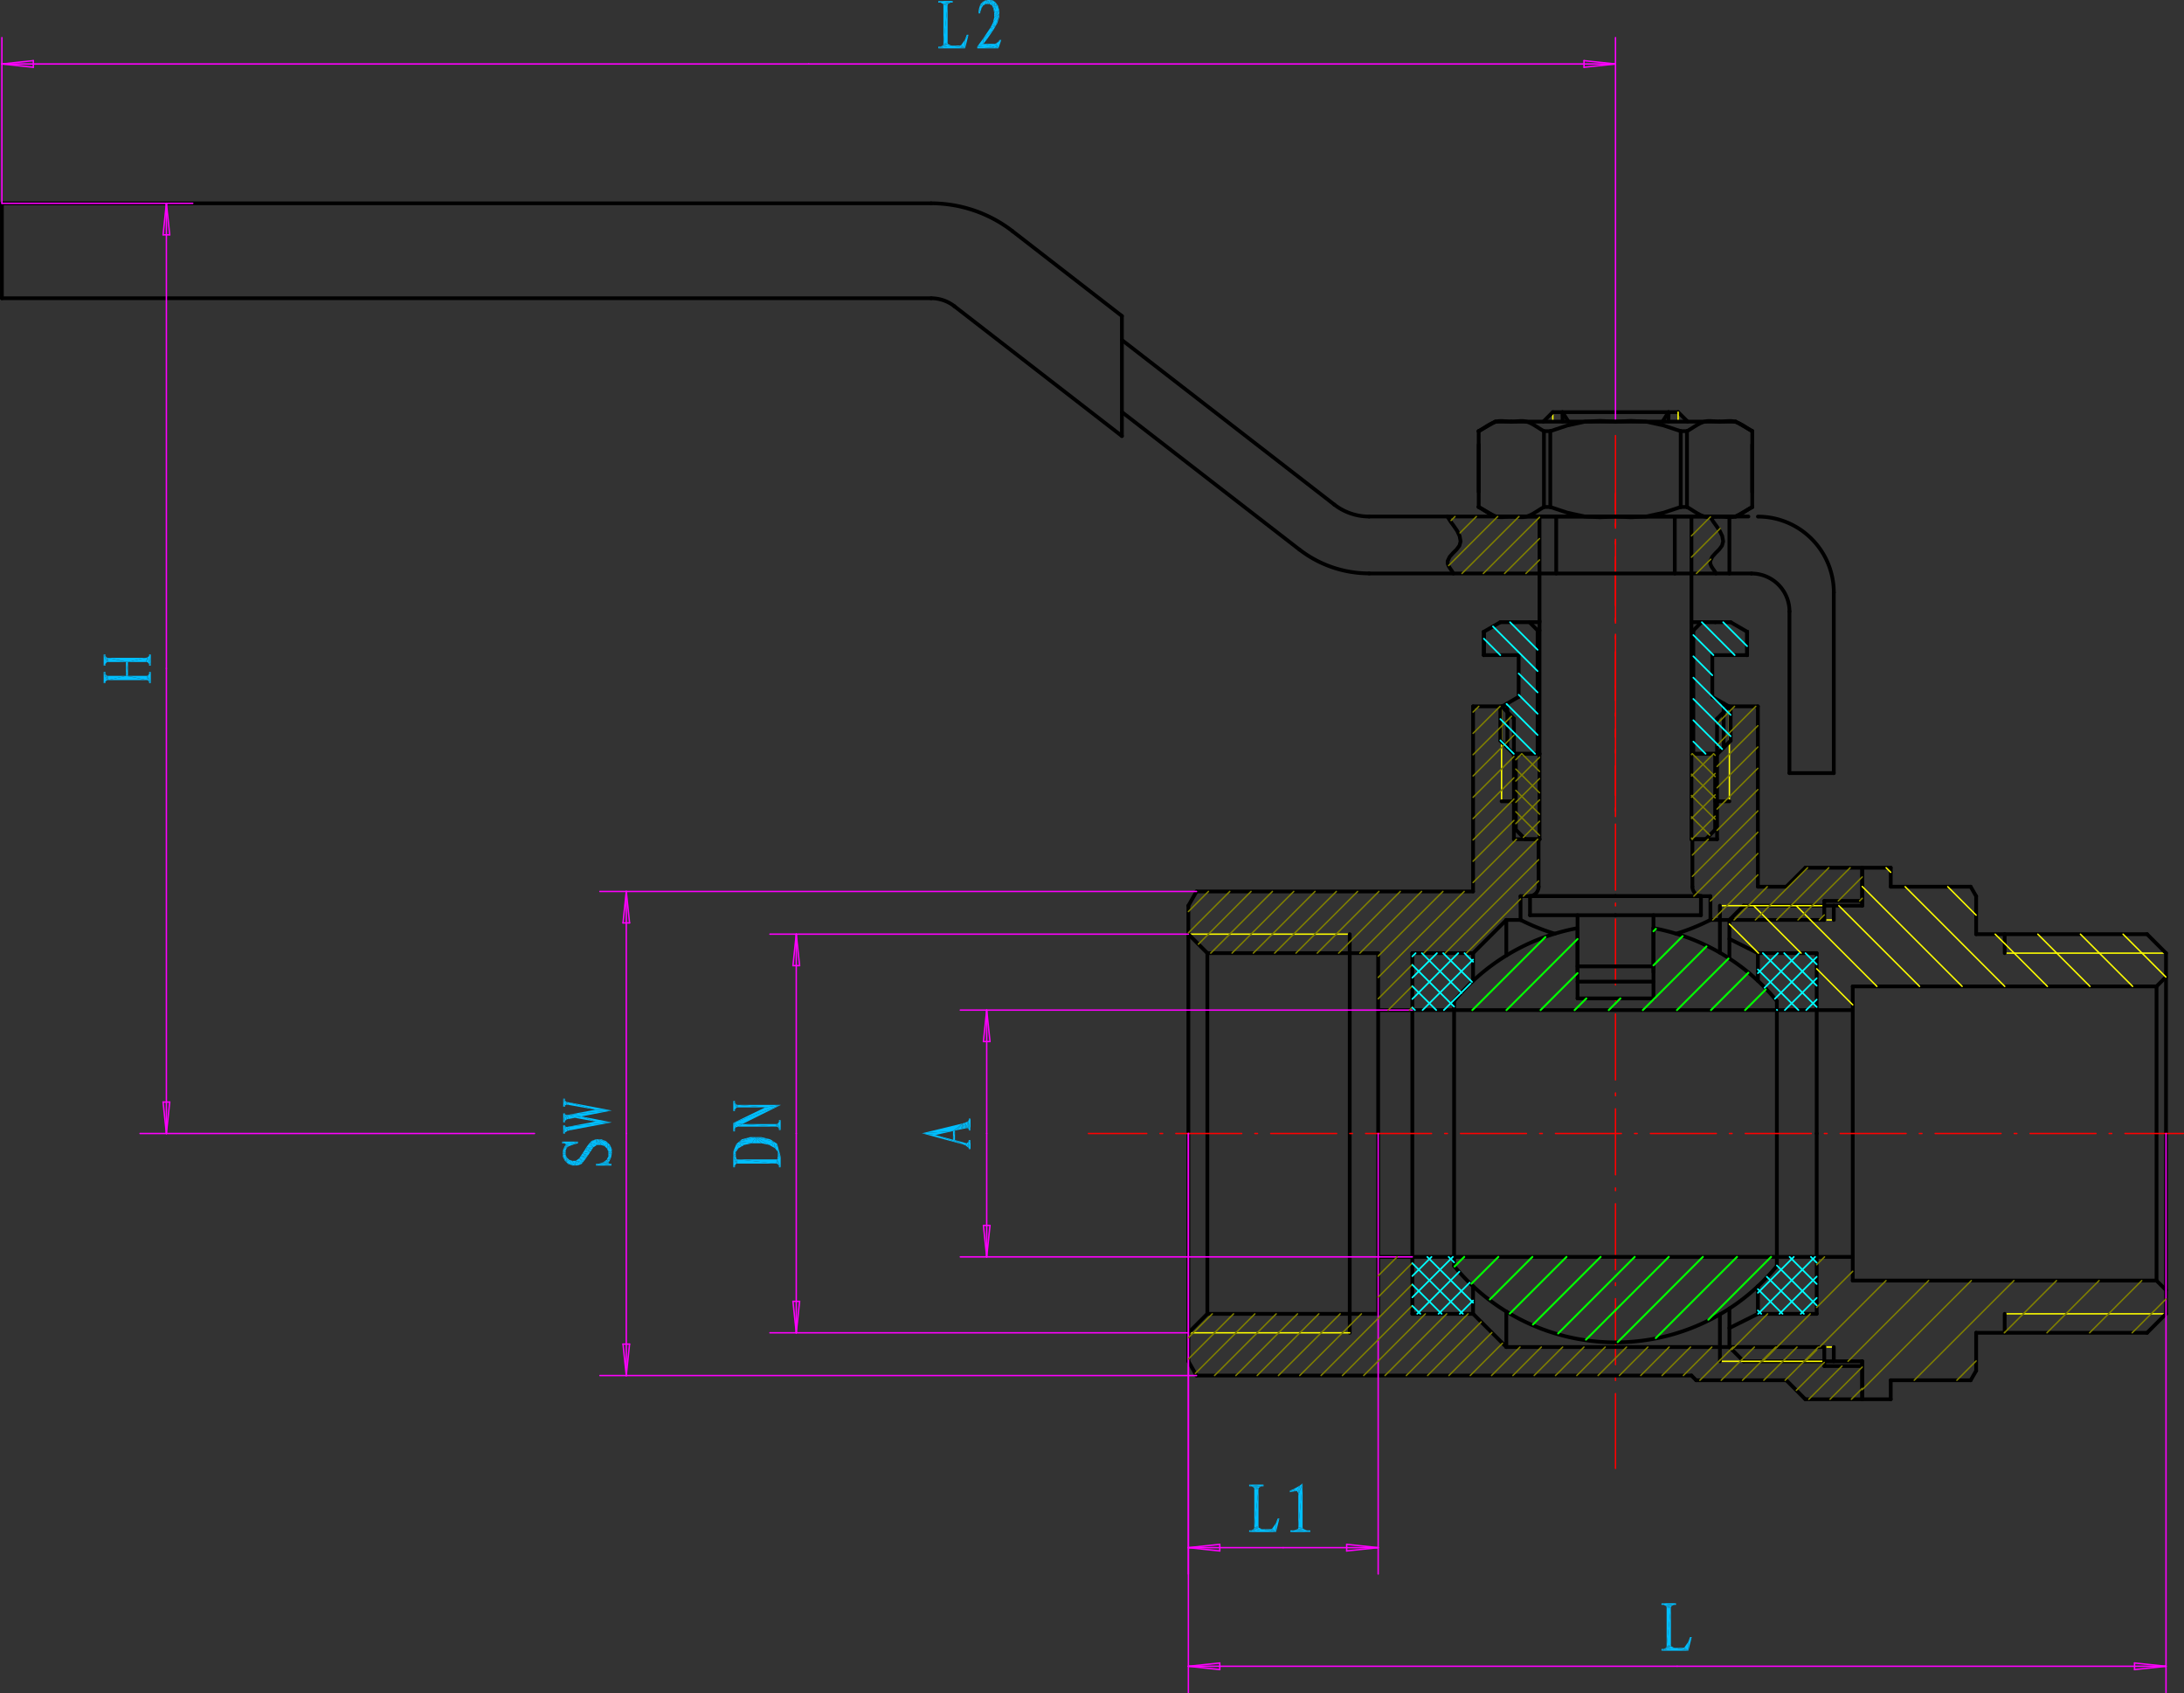 <svg id="图层_1" data-name="图层 1" xmlns="http://www.w3.org/2000/svg" xmlns:xlink="http://www.w3.org/1999/xlink" viewBox="0 0 575.58 446.29"><rect x="0" y="0" width="575.58" height="446.29" fill="#333333" stroke="none"/><defs><style>.cls-1,.cls-10,.cls-11,.cls-4,.cls-5,.cls-6,.cls-7,.cls-9{fill:none;}.cls-2{clip-path:url(#clip-path);}.cls-3{clip-path:url(#clip-path-2);}.cls-4{stroke:#000;stroke-width:0.99px;}.cls-10,.cls-11,.cls-4,.cls-5,.cls-6,.cls-7,.cls-9{stroke-linecap:round;stroke-linejoin:round;}.cls-5{stroke:#ff0;}.cls-5,.cls-6,.cls-7,.cls-9{stroke-width:0.37px;}.cls-6{stroke:red;}.cls-7{stroke:#f0f;}.cls-8{fill:#00bfff;}.cls-9{stroke:olive;}.cls-10{stroke:lime;stroke-width:0.51px;}.cls-11{stroke:aqua;stroke-width:0.43px;}</style><clipPath id="clip-path" transform="translate(-236.25 -29.17)"><rect class="cls-1" x="12" y="8" width="1167" height="826"/></clipPath><clipPath id="clip-path-2" transform="translate(-236.25 -29.17)"><rect class="cls-1" width="1191" height="842"/></clipPath></defs><title>3204</title><g class="cls-2"><g class="cls-3"><line class="cls-4" x1="455.77" y1="252.6" x2="455.77" y2="242.45"/><line class="cls-4" x1="570.84" y1="298.73" x2="570.84" y2="251.2"/><line class="cls-4" x1="498.29" y1="228.69" x2="490.78" y2="228.69"/><line class="cls-4" x1="498.29" y1="233.69" x2="519.36" y2="233.69"/><line class="cls-4" x1="519.36" y1="233.69" x2="520.8" y2="236.19"/><line class="cls-4" x1="520.8" y1="246.2" x2="565.84" y2="246.2"/><line class="cls-5" x1="528.32" y1="251.2" x2="570.84" y2="251.2"/><line class="cls-4" x1="570.84" y1="251.2" x2="565.84" y2="246.2"/><line class="cls-4" x1="459.52" y1="238.69" x2="490.78" y2="238.69"/><line class="cls-5" x1="455.77" y1="242.45" x2="483.28" y2="242.45"/><line class="cls-4" x1="455.77" y1="242.45" x2="459.52" y2="238.69"/><line class="cls-4" x1="483.28" y1="242.45" x2="483.28" y2="238.69"/><line class="cls-4" x1="490.78" y1="238.69" x2="490.78" y2="228.69"/><line class="cls-4" x1="498.29" y1="233.69" x2="498.29" y2="228.69"/><line class="cls-4" x1="520.8" y1="246.2" x2="520.8" y2="236.19"/><line class="cls-4" x1="528.32" y1="251.2" x2="528.32" y2="246.2"/><line class="cls-4" x1="488.28" y1="259.96" x2="568.34" y2="259.96"/><line class="cls-4" x1="488.28" y1="298.73" x2="488.28" y2="259.96"/><line class="cls-4" x1="568.34" y1="298.73" x2="568.34" y2="259.96"/><line class="cls-4" x1="570.84" y1="257.46" x2="568.34" y2="259.96"/><line class="cls-4" x1="478.78" y1="266.21" x2="488.28" y2="266.21"/><line class="cls-4" x1="463.28" y1="251.2" x2="478.78" y2="251.2"/><line class="cls-4" x1="478.78" y1="298.73" x2="478.78" y2="251.2"/><line class="cls-4" x1="463.28" y1="258.47" x2="463.28" y2="251.2"/><line class="cls-4" x1="463.28" y1="251.2" x2="455.77" y2="247.45"/><line class="cls-4" x1="455.77" y1="344.85" x2="455.77" y2="355.01"/><line class="cls-4" x1="570.84" y1="298.73" x2="570.84" y2="346.26"/><line class="cls-4" x1="498.29" y1="368.77" x2="490.78" y2="368.77"/><line class="cls-4" x1="498.29" y1="363.77" x2="519.36" y2="363.77"/><line class="cls-4" x1="519.36" y1="363.77" x2="520.8" y2="361.27"/><line class="cls-4" x1="520.8" y1="351.26" x2="565.84" y2="351.26"/><line class="cls-5" x1="528.32" y1="346.26" x2="570.84" y2="346.26"/><line class="cls-4" x1="570.84" y1="346.26" x2="565.84" y2="351.26"/><line class="cls-4" x1="459.52" y1="358.77" x2="490.78" y2="358.77"/><line class="cls-5" x1="455.77" y1="355.01" x2="483.28" y2="355.01"/><line class="cls-4" x1="455.77" y1="355.01" x2="459.52" y2="358.77"/><line class="cls-4" x1="483.28" y1="355.01" x2="483.28" y2="358.77"/><line class="cls-4" x1="490.78" y1="358.77" x2="490.78" y2="368.77"/><line class="cls-4" x1="498.29" y1="363.77" x2="498.29" y2="368.77"/><line class="cls-4" x1="520.8" y1="351.26" x2="520.8" y2="361.27"/><line class="cls-4" x1="528.32" y1="346.26" x2="528.32" y2="351.26"/><line class="cls-4" x1="488.28" y1="337.5" x2="568.34" y2="337.5"/><line class="cls-4" x1="488.28" y1="298.73" x2="488.28" y2="337.5"/><line class="cls-4" x1="568.34" y1="298.73" x2="568.34" y2="337.5"/><line class="cls-4" x1="570.84" y1="340" x2="568.34" y2="337.5"/><line class="cls-4" x1="478.78" y1="331.25" x2="488.28" y2="331.25"/><line class="cls-4" x1="463.28" y1="346.26" x2="478.78" y2="346.26"/><line class="cls-4" x1="478.78" y1="298.73" x2="478.78" y2="346.26"/><line class="cls-4" x1="463.28" y1="338.99" x2="463.28" y2="346.26"/><line class="cls-4" x1="463.28" y1="346.26" x2="455.77" y2="350.01"/><line class="cls-4" x1="490.78" y1="228.69" x2="490.78" y2="238.69"/><line class="cls-4" x1="313.19" y1="238.69" x2="313.19" y2="358.77"/><line class="cls-4" x1="388.22" y1="186.16" x2="395.73" y2="186.16"/><line class="cls-4" x1="490.78" y1="228.69" x2="475.78" y2="228.69"/><line class="cls-4" x1="388.22" y1="234.94" x2="315.34" y2="234.94"/><line class="cls-4" x1="470.78" y1="233.69" x2="475.78" y2="228.69"/><line class="cls-4" x1="463.28" y1="233.69" x2="470.78" y2="233.69"/><line class="cls-6" x1="425.75" y1="114.8" x2="425.75" y2="134.51"/><line class="cls-6" x1="425.75" y1="137.98" x2="425.75" y2="138.68"/><line class="cls-6" x1="425.75" y1="142.15" x2="425.75" y2="159.53"/><line class="cls-6" x1="425.75" y1="163" x2="425.75" y2="163.69"/><line class="cls-6" x1="425.75" y1="167.17" x2="425.75" y2="184.54"/><line class="cls-6" x1="425.75" y1="188.01" x2="425.75" y2="188.71"/><line class="cls-6" x1="425.75" y1="192.18" x2="425.75" y2="209.55"/><line class="cls-6" x1="425.75" y1="213.03" x2="425.75" y2="213.72"/><line class="cls-6" x1="425.75" y1="217.2" x2="425.75" y2="234.57"/><line class="cls-6" x1="425.75" y1="238.04" x2="425.75" y2="238.74"/><line class="cls-6" x1="425.75" y1="242.21" x2="425.75" y2="259.58"/><line class="cls-6" x1="425.75" y1="263.06" x2="425.75" y2="263.75"/><line class="cls-6" x1="425.75" y1="267.23" x2="425.75" y2="284.6"/><line class="cls-6" x1="425.75" y1="288.07" x2="425.75" y2="288.77"/><line class="cls-6" x1="425.75" y1="292.24" x2="425.75" y2="309.61"/><line class="cls-6" x1="425.75" y1="313.09" x2="425.75" y2="313.78"/><line class="cls-6" x1="425.75" y1="317.26" x2="425.75" y2="334.63"/><line class="cls-6" x1="425.75" y1="338.1" x2="425.75" y2="338.8"/><line class="cls-6" x1="425.75" y1="342.27" x2="425.75" y2="359.64"/><line class="cls-6" x1="425.75" y1="363.12" x2="425.75" y2="363.81"/><line class="cls-6" x1="425.75" y1="367.29" x2="425.75" y2="387"/><line class="cls-4" x1="315.34" y1="234.94" x2="313.19" y2="238.69"/><line class="cls-4" x1="490.78" y1="368.77" x2="475.78" y2="368.77"/><line class="cls-4" x1="445.77" y1="362.52" x2="315.34" y2="362.52"/><line class="cls-4" x1="470.78" y1="363.77" x2="475.78" y2="368.77"/><line class="cls-4" x1="447.02" y1="363.77" x2="445.77" y2="362.52"/><line class="cls-4" x1="447.02" y1="363.77" x2="470.78" y2="363.77"/><line class="cls-4" x1="315.34" y1="362.52" x2="313.19" y2="358.77"/><line class="cls-4" x1="388.22" y1="186.16" x2="388.22" y2="234.94"/><line class="cls-4" x1="463.28" y1="186.16" x2="463.28" y2="233.69"/><line class="cls-5" x1="313.19" y1="246.2" x2="355.71" y2="246.2"/><line class="cls-4" x1="318.19" y1="251.2" x2="363.21" y2="251.2"/><line class="cls-4" x1="318.19" y1="251.2" x2="313.19" y2="246.2"/><line class="cls-4" x1="318.19" y1="251.2" x2="318.19" y2="346.26"/><line class="cls-4" x1="355.71" y1="246.2" x2="355.71" y2="351.26"/><line class="cls-4" x1="363.21" y1="251.2" x2="363.21" y2="346.26"/><line class="cls-4" x1="363.21" y1="266.21" x2="372.21" y2="266.21"/><line class="cls-4" x1="388.22" y1="251.2" x2="388.22" y2="258.47"/><line class="cls-4" x1="372.21" y1="251.2" x2="372.21" y2="346.26"/><line class="cls-4" x1="388.22" y1="251.2" x2="372.21" y2="251.2"/><line class="cls-5" x1="480.78" y1="238.69" x2="453.27" y2="238.69"/><line class="cls-4" x1="490.78" y1="237.44" x2="480.78" y2="237.44"/><line class="cls-4" x1="480.78" y1="242.45" x2="450.77" y2="242.45"/><line class="cls-4" x1="480.78" y1="237.44" x2="480.78" y2="242.45"/><line class="cls-4" x1="453.27" y1="238.69" x2="453.27" y2="251.07"/><line class="cls-4" x1="388.22" y1="251.2" x2="396.98" y2="242.45"/><line class="cls-4" x1="396.98" y1="242.45" x2="396.98" y2="251.81"/><line class="cls-5" x1="313.19" y1="351.26" x2="355.71" y2="351.26"/><line class="cls-4" x1="318.19" y1="346.26" x2="363.21" y2="346.26"/><line class="cls-4" x1="318.19" y1="346.26" x2="313.19" y2="351.26"/><line class="cls-4" x1="363.21" y1="331.25" x2="372.21" y2="331.25"/><line class="cls-4" x1="388.22" y1="346.26" x2="372.21" y2="346.26"/><line class="cls-5" x1="480.78" y1="358.77" x2="453.27" y2="358.77"/><line class="cls-4" x1="490.78" y1="360.02" x2="480.78" y2="360.02"/><line class="cls-4" x1="480.78" y1="355.01" x2="396.98" y2="355.01"/><line class="cls-4" x1="388.22" y1="346.26" x2="396.98" y2="355.01"/><line class="cls-4" x1="405.48" y1="221.18" x2="405.48" y2="233.69"/><line class="cls-4" x1="398.98" y1="189.41" x2="398.98" y2="221.18"/><line class="cls-5" x1="395.73" y1="186.16" x2="395.73" y2="211.18"/><line class="cls-4" x1="395.73" y1="211.18" x2="399.48" y2="211.18"/><line class="cls-4" x1="398.98" y1="189.41" x2="395.73" y2="186.16"/><line class="cls-4" x1="398.98" y1="221.18" x2="405.73" y2="221.18"/><line class="cls-4" x1="400.73" y1="236.19" x2="425.75" y2="236.19"/><line class="cls-4" x1="400.73" y1="236.19" x2="400.73" y2="242.45"/><line class="cls-4" x1="446.02" y1="221.18" x2="446.02" y2="233.69"/><line class="cls-4" x1="452.52" y1="189.41" x2="452.52" y2="221.18"/><line class="cls-5" x1="455.77" y1="186.16" x2="455.77" y2="211.18"/><line class="cls-4" x1="452.52" y1="189.41" x2="455.77" y2="186.16"/><line class="cls-4" x1="450.77" y1="236.19" x2="450.77" y2="242.45"/><line class="cls-4" x1="400.73" y1="242.45" x2="396.98" y2="242.45"/><line class="cls-4" x1="425.75" y1="236.19" x2="450.77" y2="236.19"/><line class="cls-4" x1="480.78" y1="355.01" x2="480.78" y2="360.02"/><line class="cls-4" x1="468.28" y1="266.21" x2="383.22" y2="266.21"/><line class="cls-4" x1="383.22" y1="331.25" x2="468.28" y2="331.25"/><line class="cls-4" x1="383.22" y1="333.66" x2="383.22" y2="263.8"/><line class="cls-4" x1="468.28" y1="263.8" x2="468.28" y2="333.66"/><line class="cls-4" x1="415.75" y1="244.61" x2="415.75" y2="263.13"/><line class="cls-4" x1="435.76" y1="244.61" x2="435.76" y2="263.13"/><line class="cls-4" x1="415.75" y1="263.13" x2="435.76" y2="263.13"/><line class="cls-4" x1="415.75" y1="258.71" x2="435.76" y2="258.71"/><line class="cls-4" x1="388.22" y1="338.99" x2="388.22" y2="346.26"/><line class="cls-4" x1="396.98" y1="345.65" x2="396.98" y2="355.01"/><line class="cls-4" x1="453.27" y1="346.39" x2="453.27" y2="358.77"/><line class="cls-4" x1="372.21" y1="266.21" x2="383.22" y2="266.21"/><line class="cls-4" x1="372.21" y1="331.25" x2="383.22" y2="331.25"/><line class="cls-4" x1="468.28" y1="331.25" x2="478.78" y2="331.25"/><line class="cls-4" x1="468.28" y1="266.21" x2="478.78" y2="266.21"/><line class="cls-4" x1="490.78" y1="358.77" x2="490.78" y2="368.77"/><line class="cls-4" x1="425.75" y1="108.62" x2="442.26" y2="108.62"/><line class="cls-4" x1="442.26" y1="108.62" x2="444.77" y2="111.12"/><line class="cls-5" x1="442.26" y1="111.12" x2="442.26" y2="108.62"/><line class="cls-5" x1="409.23" y1="111.12" x2="409.23" y2="108.62"/><line class="cls-4" x1="425.75" y1="108.62" x2="409.23" y2="108.62"/><line class="cls-4" x1="409.23" y1="108.62" x2="406.73" y2="111.12"/><line class="cls-4" x1="439.73" y1="108.62" x2="438.14" y2="111.12"/><line class="cls-4" x1="413.36" y1="111.12" x2="411.77" y2="108.62"/><line class="cls-4" x1="411.77" y1="108.62" x2="411.82" y2="111.12"/><line class="cls-4" x1="439.73" y1="108.62" x2="439.69" y2="111.12"/><line class="cls-4" x1="435.76" y1="254.69" x2="425.75" y2="254.69"/><line class="cls-4" x1="415.75" y1="254.69" x2="425.75" y2="254.69"/><line class="cls-4" x1="448.27" y1="236.19" x2="448.27" y2="241.2"/><line class="cls-4" x1="448.27" y1="236.19" x2="425.75" y2="236.19"/><line class="cls-4" x1="448.27" y1="241.2" x2="425.75" y2="241.2"/><line class="cls-4" x1="403.23" y1="236.19" x2="403.23" y2="241.2"/><line class="cls-4" x1="403.23" y1="236.19" x2="425.75" y2="236.19"/><line class="cls-4" x1="403.23" y1="241.2" x2="425.75" y2="241.2"/><line class="cls-4" x1="435.76" y1="256.2" x2="435.76" y2="241.2"/><line class="cls-4" x1="415.75" y1="256.2" x2="415.75" y2="241.2"/><line class="cls-4" x1="452.02" y1="211.18" x2="455.77" y2="211.18"/><line class="cls-4" x1="445.77" y1="221.18" x2="452.52" y2="221.18"/><line class="cls-4" x1="455.77" y1="186.16" x2="463.28" y2="186.16"/><line class="cls-4" x1="395.4" y1="186.45" x2="395.4" y2="195.2"/><line class="cls-4" x1="400.23" y1="183.66" x2="395.4" y2="186.45"/><line class="cls-4" x1="395.4" y1="195.2" x2="398.86" y2="198.67"/><line class="cls-4" x1="395.4" y1="163.98" x2="391.07" y2="166.49"/><line class="cls-4" x1="391.07" y1="166.49" x2="391.07" y2="172.66"/><line class="cls-4" x1="399.46" y1="163.98" x2="405.73" y2="163.98"/><line class="cls-4" x1="405.73" y1="198.67" x2="398.86" y2="198.67"/><line class="cls-4" x1="391.07" y1="172.66" x2="391.07" y2="166.49"/><line class="cls-4" x1="400.23" y1="172.66" x2="391.07" y2="172.66"/><line class="cls-4" x1="391.07" y1="166.49" x2="391.07" y2="166.49"/><line class="cls-4" x1="395.4" y1="163.98" x2="399.46" y2="163.98"/><line class="cls-4" x1="391.07" y1="172.66" x2="391.07" y2="172.66"/><line class="cls-4" x1="397.25" y1="185.39" x2="397.25" y2="197.04"/><line class="cls-4" x1="399.48" y1="198.67" x2="405.73" y2="198.67"/><line class="cls-4" x1="452.02" y1="198.67" x2="452.02" y2="218.68"/><line class="cls-4" x1="449.52" y1="221.18" x2="445.77" y2="221.18"/><line class="cls-4" x1="399.48" y1="218.68" x2="399.48" y2="198.67"/><line class="cls-4" x1="405.73" y1="163.65" x2="405.73" y2="221.18"/><line class="cls-4" x1="445.77" y1="163.65" x2="445.77" y2="221.18"/><line class="cls-4" x1="449.52" y1="221.18" x2="452.02" y2="218.68"/><line class="cls-4" x1="401.98" y1="221.18" x2="399.48" y2="218.68"/><line class="cls-4" x1="445.77" y1="198.67" x2="452.02" y2="198.67"/><line class="cls-4" x1="405.73" y1="221.18" x2="401.98" y2="221.18"/><line class="cls-4" x1="400.23" y1="183.66" x2="400.23" y2="172.66"/><line class="cls-4" x1="403.08" y1="163.98" x2="405.23" y2="166.15"/><line class="cls-4" x1="405.23" y1="166.15" x2="405.73" y2="166.15"/><line class="cls-4" x1="405.23" y1="166.15" x2="405.23" y2="198.67"/><line class="cls-4" x1="456.1" y1="186.45" x2="456.1" y2="195.2"/><line class="cls-4" x1="451.27" y1="183.66" x2="456.1" y2="186.45"/><line class="cls-4" x1="456.1" y1="195.2" x2="452.64" y2="198.67"/><line class="cls-4" x1="456.1" y1="163.98" x2="460.44" y2="166.49"/><line class="cls-4" x1="460.44" y1="166.49" x2="460.44" y2="172.66"/><line class="cls-4" x1="452.03" y1="163.98" x2="445.77" y2="163.98"/><line class="cls-4" x1="445.77" y1="198.67" x2="452.64" y2="198.67"/><line class="cls-4" x1="460.44" y1="172.66" x2="460.44" y2="166.49"/><line class="cls-4" x1="451.27" y1="172.66" x2="460.44" y2="172.66"/><line class="cls-4" x1="460.44" y1="166.49" x2="460.44" y2="166.49"/><line class="cls-4" x1="456.1" y1="163.98" x2="452.03" y2="163.98"/><line class="cls-4" x1="460.44" y1="172.66" x2="460.44" y2="172.66"/><line class="cls-4" x1="454.26" y1="185.39" x2="454.26" y2="197.04"/><line class="cls-4" x1="451.27" y1="183.66" x2="451.27" y2="172.66"/><line class="cls-4" x1="448.42" y1="163.98" x2="446.27" y2="166.15"/><line class="cls-4" x1="446.27" y1="166.15" x2="445.77" y2="166.15"/><line class="cls-4" x1="446.27" y1="166.15" x2="446.27" y2="198.67"/><line class="cls-6" x1="425.75" y1="215.19" x2="425.75" y2="201.88"/><line class="cls-6" x1="425.75" y1="198.41" x2="425.75" y2="197.71"/><line class="cls-6" x1="425.75" y1="194.24" x2="425.75" y2="180.93"/><line class="cls-4" x1="457.45" y1="111.12" x2="394.05" y2="111.12"/><line class="cls-4" x1="389.7" y1="113.63" x2="389.71" y2="113.63"/><line class="cls-4" x1="389.7" y1="133.62" x2="389.71" y2="133.62"/><line class="cls-4" x1="389.71" y1="133.62" x2="389.71" y2="117.18"/><line class="cls-4" x1="406.9" y1="113.63" x2="406.9" y2="133.62"/><line class="cls-4" x1="408.57" y1="133.62" x2="408.57" y2="113.63"/><line class="cls-4" x1="406.9" y1="113.63" x2="408.57" y2="113.63"/><line class="cls-4" x1="406.9" y1="133.62" x2="408.57" y2="133.62"/><line class="cls-4" x1="394.05" y1="111.12" x2="389.7" y2="113.63"/><line class="cls-4" x1="389.7" y1="113.63" x2="389.7" y2="129.65"/><line class="cls-4" x1="389.7" y1="133.62" x2="394.05" y2="136.13"/><line class="cls-4" x1="461.8" y1="113.63" x2="461.79" y2="113.63"/><line class="cls-4" x1="461.8" y1="133.62" x2="461.79" y2="133.62"/><line class="cls-4" x1="461.79" y1="133.62" x2="461.79" y2="117.18"/><line class="cls-4" x1="444.6" y1="113.63" x2="444.6" y2="133.62"/><line class="cls-4" x1="442.94" y1="133.62" x2="442.94" y2="113.63"/><line class="cls-4" x1="444.6" y1="113.63" x2="442.94" y2="113.63"/><line class="cls-4" x1="444.6" y1="133.62" x2="442.94" y2="133.62"/><line class="cls-4" x1="457.45" y1="111.12" x2="461.8" y2="113.63"/><line class="cls-4" x1="461.8" y1="113.63" x2="461.8" y2="129.65"/><line class="cls-4" x1="461.8" y1="133.62" x2="457.45" y2="136.13"/><line class="cls-4" x1="457.45" y1="136.13" x2="394.05" y2="136.13"/><line class="cls-6" x1="425.75" y1="180.93" x2="425.75" y2="171.84"/><line class="cls-6" x1="425.75" y1="168.37" x2="425.75" y2="167.67"/><line class="cls-6" x1="425.75" y1="164.2" x2="425.75" y2="146.83"/><line class="cls-6" x1="425.75" y1="143.35" x2="425.75" y2="142.66"/><line class="cls-6" x1="425.75" y1="139.19" x2="425.75" y2="130.09"/><line class="cls-4" x1="360.84" y1="151.14" x2="461.6" y2="151.14"/><line class="cls-4" x1="360.84" y1="136.13" x2="460.78" y2="136.13"/><line class="cls-4" x1="405.73" y1="163.65" x2="405.73" y2="136.13"/><line class="cls-4" x1="410.13" y1="151.14" x2="410.13" y2="136.13"/><line class="cls-4" x1="445.77" y1="163.65" x2="445.77" y2="136.13"/><line class="cls-4" x1="441.38" y1="151.14" x2="441.38" y2="136.13"/><line class="cls-4" x1="483.28" y1="203.75" x2="483.28" y2="156.15"/><line class="cls-4" x1="471.6" y1="203.75" x2="471.6" y2="161.15"/><line class="cls-4" x1="455.77" y1="151.14" x2="455.77" y2="136.13"/><line class="cls-4" x1="471.6" y1="203.75" x2="483.28" y2="203.75"/><line class="cls-4" x1="0.5" y1="78.6" x2="0.5" y2="53.58"/><line class="cls-4" x1="0.5" y1="53.58" x2="245.38" y2="53.58"/><line class="cls-4" x1="0.5" y1="78.6" x2="245.38" y2="78.6"/><line class="cls-4" x1="266.83" y1="60.92" x2="295.67" y2="83.28"/><line class="cls-4" x1="251.51" y1="80.7" x2="295.67" y2="114.92"/><line class="cls-4" x1="295.67" y1="114.92" x2="295.67" y2="83.28"/><line class="cls-6" x1="575.4" y1="298.73" x2="560.03" y2="298.73"/><line class="cls-6" x1="556.54" y1="298.73" x2="555.85" y2="298.73"/><line class="cls-6" x1="552.38" y1="298.73" x2="535.01" y2="298.73"/><line class="cls-6" x1="531.53" y1="298.73" x2="530.84" y2="298.73"/><line class="cls-6" x1="527.36" y1="298.73" x2="510" y2="298.73"/><line class="cls-6" x1="506.52" y1="298.73" x2="505.83" y2="298.73"/><line class="cls-6" x1="502.34" y1="298.73" x2="484.97" y2="298.73"/><line class="cls-6" x1="481.51" y1="298.73" x2="480.8" y2="298.73"/><line class="cls-6" x1="477.34" y1="298.73" x2="459.96" y2="298.73"/><line class="cls-6" x1="456.48" y1="298.73" x2="455.79" y2="298.73"/><line class="cls-6" x1="452.32" y1="298.73" x2="434.95" y2="298.73"/><line class="cls-6" x1="431.47" y1="298.73" x2="430.78" y2="298.73"/><line class="cls-6" x1="427.3" y1="298.73" x2="409.94" y2="298.73"/><line class="cls-6" x1="406.46" y1="298.73" x2="405.77" y2="298.73"/><line class="cls-6" x1="402.28" y1="298.73" x2="384.91" y2="298.73"/><line class="cls-6" x1="381.45" y1="298.73" x2="380.75" y2="298.73"/><line class="cls-6" x1="377.28" y1="298.73" x2="359.9" y2="298.73"/><line class="cls-6" x1="356.42" y1="298.73" x2="355.73" y2="298.73"/><line class="cls-6" x1="352.26" y1="298.73" x2="334.89" y2="298.73"/><line class="cls-6" x1="331.41" y1="298.73" x2="330.71" y2="298.73"/><line class="cls-6" x1="327.25" y1="298.73" x2="309.88" y2="298.73"/><line class="cls-6" x1="306.4" y1="298.73" x2="305.71" y2="298.73"/><line class="cls-6" x1="302.22" y1="298.73" x2="286.85" y2="298.73"/><line class="cls-4" x1="295.67" y1="89.61" x2="351.65" y2="132.99"/><line class="cls-4" x1="295.67" y1="108.59" x2="342.46" y2="144.85"/><path class="cls-4" d="M637,271.62a55.82,55.82,0,0,0,9,3.63" transform="translate(-236.25 -29.17)"/><path class="cls-4" d="M639.24,265.36a2.5,2.5,0,0,0,2.5-2.5" transform="translate(-236.25 -29.17)"/><path class="cls-4" d="M682.27,262.86a2.5,2.5,0,0,0,2.5,2.5" transform="translate(-236.25 -29.17)"/><path class="cls-4" d="M704.53,293A55.05,55.05,0,0,0,672,273.78" transform="translate(-236.25 -29.17)"/><path class="cls-4" d="M619.48,362.83a55,55,0,0,0,77.46,7.6,55.62,55.62,0,0,0,7.59-7.6" transform="translate(-236.25 -29.17)"/><path class="cls-4" d="M652,273.78A55.05,55.05,0,0,0,619.48,293" transform="translate(-236.25 -29.17)"/><path class="cls-4" d="M678,275.25a55.82,55.82,0,0,0,9-3.63" transform="translate(-236.25 -29.17)"/><path class="cls-4" d="M578.71,174a30,30,0,0,0,18.39,6.29" transform="translate(-236.25 -29.17)"/><path class="cls-4" d="M587.9,162.16a15,15,0,0,0,9.2,3.14" transform="translate(-236.25 -29.17)"/><path class="cls-4" d="M719.54,185.32a20,20,0,0,0-20-20" transform="translate(-236.25 -29.17)"/><path class="cls-4" d="M503.09,90.09a35.09,35.09,0,0,0-21.46-7.34" transform="translate(-236.25 -29.17)"/><path class="cls-4" d="M487.76,109.87a10,10,0,0,0-6.13-2.1" transform="translate(-236.25 -29.17)"/><path class="cls-4" d="M707.86,190.32a10,10,0,0,0-10-10" transform="translate(-236.25 -29.17)"/><line class="cls-7" x1="140.86" y1="298.73" x2="36.91" y2="298.73"/><line class="cls-7" x1="43.85" y1="298.73" x2="43.85" y2="176.16"/><line class="cls-7" x1="43.85" y1="176.16" x2="43.85" y2="53.58"/><line class="cls-7" x1="0.5" y1="53.58" x2="50.8" y2="53.58"/><line class="cls-7" x1="42.98" y1="290.44" x2="43.85" y2="298.73"/><line class="cls-7" x1="43.85" y1="298.73" x2="44.73" y2="290.44"/><line class="cls-7" x1="44.73" y1="290.44" x2="42.98" y2="290.44"/><line class="cls-7" x1="42.98" y1="61.88" x2="43.85" y2="53.58"/><line class="cls-7" x1="43.85" y1="53.58" x2="44.73" y2="61.88"/><line class="cls-7" x1="44.73" y1="61.88" x2="42.98" y2="61.88"/><polyline class="cls-8" points="27.77 179.72 27.77 180.05 27.32 180.05"/><polyline class="cls-8" points="27.32 180.05 27.32 177.08 28.11 179.31"/><polyline class="cls-8" points="27.32 180.05 28.11 179.31 27.77 179.72"/><polyline class="cls-8" points="27.32 177.08 28.43 179.24 28.11 179.31"/><polyline class="cls-8" points="27.77 175.03 27.77 175.44 27.32 175.44"/><polyline class="cls-8" points="27.32 175.44 27.32 172.47 28.11 174.55"/><polyline class="cls-8" points="27.32 175.44 28.11 174.55 27.77 175.03"/><polyline class="cls-8" points="27.32 172.47 28.43 174.47 28.11 174.55"/><polyline class="cls-8" points="28.36 173.36 33.2 174.47 28.43 174.47"/><polyline class="cls-8" points="28.43 174.47 28.07 173.28 28.36 173.36"/><polyline class="cls-8" points="28.43 174.47 27.32 172.47 28.07 173.28"/><polyline class="cls-8" points="27.32 172.47 27.77 172.84 28.07 173.28"/><polyline class="cls-8" points="27.32 172.47 27.77 172.47 27.77 172.84"/><polyline class="cls-8" points="39.3 172.84 39.3 172.47 39.74 172.47"/><polyline class="cls-8" points="38.92 174.55 38.55 174.47 38.85 173.28"/><polyline class="cls-8" points="39.3 172.84 39.74 172.47 39.74 175.44"/><polyline class="cls-8" points="39.74 175.44 39.3 175.03 38.92 174.55"/><polyline class="cls-8" points="39.74 175.44 38.92 174.55 38.85 173.28"/><polyline class="cls-8" points="39.74 175.44 38.85 173.28 39.3 172.84"/><polyline class="cls-8" points="39.74 175.44 39.3 175.44 39.3 175.03"/><polyline class="cls-8" points="38.55 174.47 38.41 173.36 38.85 173.28"/><polyline class="cls-8" points="39.3 177.52 39.3 177.08 39.74 177.08"/><polyline class="cls-8" points="39.74 177.08 39.74 180.05 38.99 178.05"/><polyline class="cls-8" points="39.74 177.08 38.99 178.05 39.3 177.52"/><polyline class="cls-8" points="39.74 180.05 38.7 178.12 38.99 178.05"/><polyline class="cls-8" points="38.7 179.24 33.72 178.12 38.7 178.12"/><polyline class="cls-8" points="38.7 178.12 38.99 179.31 38.7 179.24"/><polyline class="cls-8" points="38.7 178.12 39.74 180.05 38.99 179.31"/><polyline class="cls-8" points="39.74 180.05 39.3 179.72 38.99 179.31"/><polyline class="cls-8" points="39.74 180.05 39.3 180.05 39.3 179.72"/><polyline class="cls-8" points="38.7 179.24 33.2 178.12 33.72 178.12"/><polyline class="cls-8" points="33.2 174.47 28.36 173.36 33.72 174.47"/><polyline class="cls-8" points="33.72 174.47 33.72 178.12 33.2 178.12"/><polyline class="cls-8" points="33.72 174.47 33.2 178.12 33.2 174.47"/><polyline class="cls-8" points="28.36 173.36 38.41 173.36 33.72 174.47"/><polyline class="cls-8" points="38.41 173.36 38.55 174.47 33.72 174.47"/><polyline class="cls-8" points="38.7 179.24 28.43 179.24 33.2 178.12"/><polyline class="cls-8" points="28.43 179.24 28.36 178.12 33.2 178.12"/><polyline class="cls-8" points="28.43 179.24 28.07 178.05 28.36 178.12"/><polyline class="cls-8" points="28.43 179.24 27.32 177.08 28.07 178.05"/><polyline class="cls-8" points="27.32 177.08 27.77 177.52 28.07 178.05"/><polyline class="cls-8" points="27.32 177.08 27.77 177.08 27.77 177.52"/><line class="cls-7" x1="313.19" y1="298.73" x2="313.19" y2="446.1"/><line class="cls-7" x1="313.19" y1="439.15" x2="442.01" y2="439.15"/><line class="cls-7" x1="442.01" y1="439.15" x2="570.84" y2="439.15"/><line class="cls-7" x1="570.84" y1="298.73" x2="570.84" y2="446.1"/><line class="cls-7" x1="321.47" y1="438.28" x2="313.19" y2="439.15"/><line class="cls-7" x1="313.19" y1="439.15" x2="321.47" y2="440.02"/><line class="cls-7" x1="321.47" y1="440.02" x2="321.47" y2="438.28"/><line class="cls-7" x1="562.54" y1="438.28" x2="570.84" y2="439.15"/><line class="cls-7" x1="570.84" y1="439.15" x2="562.54" y2="440.02"/><line class="cls-7" x1="562.54" y1="440.02" x2="562.54" y2="438.28"/><polyline class="cls-8" points="444.88 432.8 445.4 431.46 445.85 431.46"/><polyline class="cls-8" points="444.88 432.8 445.85 431.46 444.95 435.04"/><polyline class="cls-8" points="444.95 435.04 443.88 434.22 444.88 432.8"/><polyline class="cls-8" points="444.95 435.04 443.39 434.29 443.88 434.22"/><polyline class="cls-8" points="444.95 435.04 441.99 434.29 443.39 434.29"/><polyline class="cls-8" points="444.95 435.04 437.88 435.04 441.24 434.29"/><polyline class="cls-8" points="444.95 435.04 441.24 434.29 441.99 434.29"/><polyline class="cls-8" points="439.15 434.22 439.23 433.84 440.42 433.88"/><polyline class="cls-8" points="440.42 433.88 441.24 434.29 437.88 435.04"/><polyline class="cls-8" points="440.42 433.88 437.88 435.04 438.49 434.59"/><polyline class="cls-8" points="440.42 433.88 438.49 434.59 439.15 434.22"/><polyline class="cls-8" points="437.88 435.04 437.88 434.59 438.49 434.59"/><polyline class="cls-8" points="439.23 433.84 440.35 433.47 440.42 433.88"/><polyline class="cls-8" points="439.23 433.84 439.23 423.65 440.35 423.73"/><polyline class="cls-8" points="439.23 433.84 440.35 423.73 440.35 433.47"/><polyline class="cls-8" points="438.49 422.98 437.88 422.98 437.88 422.54"/><polyline class="cls-8" points="441.08 422.98 440.42 423.35 439.15 423.32"/><polyline class="cls-8" points="441.08 422.98 439.15 423.32 438.49 422.98"/><polyline class="cls-8" points="441.08 422.98 438.49 422.98 437.88 422.54"/><polyline class="cls-8" points="441.08 422.98 437.88 422.54 441.69 422.54"/><polyline class="cls-8" points="441.69 422.54 441.69 422.98 441.08 422.98"/><polyline class="cls-8" points="440.42 423.35 440.35 423.73 439.23 423.65"/><polyline class="cls-8" points="440.42 423.35 439.23 423.65 439.15 423.32"/><line class="cls-7" x1="313.19" y1="298.73" x2="313.19" y2="414.83"/><line class="cls-7" x1="313.19" y1="407.88" x2="338.2" y2="407.88"/><line class="cls-7" x1="338.2" y1="407.88" x2="363.21" y2="407.88"/><line class="cls-7" x1="363.21" y1="298.73" x2="363.21" y2="414.83"/><line class="cls-7" x1="321.47" y1="407.01" x2="313.19" y2="407.88"/><line class="cls-7" x1="313.19" y1="407.88" x2="321.47" y2="408.75"/><line class="cls-7" x1="321.47" y1="408.75" x2="321.47" y2="407.01"/><line class="cls-7" x1="354.91" y1="407.01" x2="363.21" y2="407.88"/><line class="cls-7" x1="363.21" y1="407.88" x2="354.91" y2="408.75"/><line class="cls-7" x1="354.91" y1="408.75" x2="354.91" y2="407.01"/><polyline class="cls-8" points="336.2 401.54 336.73 400.2 337.18 400.2"/><polyline class="cls-8" points="336.2 401.54 337.18 400.2 336.29 403.77"/><polyline class="cls-8" points="336.29 403.77 335.2 402.95 336.2 401.54"/><polyline class="cls-8" points="336.29 403.77 334.71 403.02 335.2 402.95"/><polyline class="cls-8" points="336.29 403.77 333.31 403.02 334.71 403.02"/><polyline class="cls-8" points="336.29 403.77 329.21 403.77 332.56 403.02"/><polyline class="cls-8" points="336.29 403.77 332.56 403.02 333.31 403.02"/><polyline class="cls-8" points="330.48 402.95 330.56 402.58 331.75 402.62"/><polyline class="cls-8" points="331.75 402.62 332.56 403.02 329.21 403.77"/><polyline class="cls-8" points="331.75 402.62 329.21 403.77 329.81 403.32"/><polyline class="cls-8" points="331.75 402.62 329.81 403.32 330.48 402.95"/><polyline class="cls-8" points="329.21 403.77 329.21 403.32 329.81 403.32"/><polyline class="cls-8" points="330.56 402.58 331.67 402.21 331.75 402.62"/><polyline class="cls-8" points="330.56 402.58 330.56 392.39 331.67 392.46"/><polyline class="cls-8" points="330.56 402.58 331.67 392.46 331.67 402.21"/><polyline class="cls-8" points="329.81 391.72 329.21 391.72 329.21 391.27"/><polyline class="cls-8" points="332.42 391.72 331.75 392.09 330.48 392.05"/><polyline class="cls-8" points="332.42 391.72 330.48 392.05 329.81 391.72"/><polyline class="cls-8" points="332.42 391.72 329.81 391.72 329.21 391.27"/><polyline class="cls-8" points="332.42 391.72 329.21 391.27 333 391.27"/><polyline class="cls-8" points="333 391.27 333 391.72 332.42 391.72"/><polyline class="cls-8" points="331.75 392.09 331.67 392.46 330.56 392.39"/><polyline class="cls-8" points="331.75 392.09 330.56 392.39 330.48 392.05"/><polyline class="cls-8" points="340.35 393.17 339.94 393.28 339.94 392.83"/><polyline class="cls-8" points="339.94 392.83 340.82 392.5 341.11 393.04"/><polyline class="cls-8" points="339.94 392.83 341.11 393.04 340.35 393.17"/><polyline class="cls-8" points="340.82 392.5 341.45 393.02 341.11 393.04"/><polyline class="cls-8" points="340.82 392.5 341.81 393 341.45 393.02"/><polyline class="cls-8" points="342.5 391.57 343.29 390.97 342.17 393.54"/><polyline class="cls-8" points="341.81 393 340.82 392.5 342.5 391.57"/><polyline class="cls-8" points="342.5 391.57 342.17 393.54 341.81 393"/><polyline class="cls-8" points="343.29 390.97 342.17 394.1 342.17 393.54"/><polyline class="cls-8" points="344.37 403.32 345.3 403.32 345.3 403.77"/><polyline class="cls-8" points="342.1 402.95 342.17 402.58 343.36 402.88"/><polyline class="cls-8" points="344.37 403.32 345.3 403.77 341.05 403.32"/><polyline class="cls-8" points="341.05 403.32 342.1 402.95 343.36 402.88"/><polyline class="cls-8" points="341.05 403.32 343.36 402.88 344.37 403.32"/><polyline class="cls-8" points="345.3 403.77 340.08 403.77 341.05 403.32"/><polyline class="cls-8" points="340.08 403.77 340.08 403.32 341.05 403.32"/><polyline class="cls-8" points="342.17 402.58 343.29 402.43 343.36 402.88"/><polyline class="cls-8" points="342.17 402.58 342.17 394.1 343.29 390.97"/><polyline class="cls-8" points="342.17 402.58 343.29 390.97 343.29 402.43"/><line class="cls-7" x1="315.34" y1="362.52" x2="158.1" y2="362.52"/><line class="cls-7" x1="165.05" y1="362.52" x2="165.05" y2="298.73"/><line class="cls-7" x1="165.05" y1="298.73" x2="165.05" y2="234.94"/><line class="cls-7" x1="315.34" y1="234.94" x2="158.1" y2="234.94"/><line class="cls-7" x1="164.19" y1="354.23" x2="165.05" y2="362.52"/><line class="cls-7" x1="165.05" y1="362.52" x2="165.92" y2="354.23"/><line class="cls-7" x1="165.92" y1="354.23" x2="164.19" y2="354.23"/><line class="cls-7" x1="164.19" y1="243.23" x2="165.05" y2="234.94"/><line class="cls-7" x1="165.05" y1="234.94" x2="165.92" y2="243.23"/><line class="cls-7" x1="165.92" y1="243.23" x2="164.19" y2="243.23"/><polyline class="cls-8" points="160.68 306.71 161.16 306.75 161.16 307.19"/><polyline class="cls-8" points="157.78 306.71 158.96 306.34 160.31 306.5"/><polyline class="cls-8" points="157.78 306.71 160.31 306.5 160.68 306.71"/><polyline class="cls-8" points="157.78 306.71 160.68 306.71 161.16 307.19"/><polyline class="cls-8" points="157.78 306.71 161.16 307.19 157.07 307.19"/><polyline class="cls-8" points="157.07 307.19 157.07 306.75 157.78 306.71"/><polyline class="cls-8" points="159.41 306 159.88 305.67 160.41 306.34"/><polyline class="cls-8" points="159.41 306 160.41 306.34 160.31 306.5"/><polyline class="cls-8" points="160.31 306.5 158.96 306.34 159.41 306"/><polyline class="cls-8" points="159.88 305.67 160.79 305.65 160.53 306.17"/><polyline class="cls-8" points="159.88 305.67 160.53 306.17 160.41 306.34"/><polyline class="cls-8" points="159.88 305.67 160.34 304.76 160.94 305.3"/><polyline class="cls-8" points="159.88 305.67 160.94 305.3 160.79 305.65"/><polyline class="cls-8" points="160.34 304.18 160.34 303.6 161.24 303.4"/><polyline class="cls-8" points="160.34 304.18 161.24 303.4 161.24 303.99"/><polyline class="cls-8" points="161.24 303.99 161.09 304.94 160.94 305.3"/><polyline class="cls-8" points="161.24 303.99 160.94 305.3 160.34 304.76"/><polyline class="cls-8" points="161.24 303.99 160.34 304.76 160.34 304.18"/><polyline class="cls-8" points="160.01 302.71 159.68 302.39 159.34 302.08"/><polyline class="cls-8" points="160.01 302.71 159.34 302.08 160.24 301.24"/><polyline class="cls-8" points="160.01 302.71 160.24 301.24 160.74 301.72"/><polyline class="cls-8" points="160.74 301.72 161.24 302.8 161.24 303.4"/><polyline class="cls-8" points="160.74 301.72 161.24 303.4 160.34 303.6"/><polyline class="cls-8" points="160.74 301.72 160.34 303.6 160.01 302.71"/><polyline class="cls-8" points="148.74 301.35 148.15 301.32 148.15 300.87"/><polyline class="cls-8" points="148.15 300.87 149.19 301.59 148.74 301.35"/><polyline class="cls-8" points="149.19 301.59 148.15 300.87 152.31 300.87"/><polyline class="cls-8" points="152.31 300.87 151.24 301.61 149.9 302.1"/><polyline class="cls-8" points="152.31 300.87 149.9 302.1 149.19 301.59"/><polyline class="cls-8" points="152.31 300.87 152.31 301.32 151.24 301.61"/><polyline class="cls-8" points="149.9 302.1 149.63 302.28 149.03 301.8"/><polyline class="cls-8" points="149.9 302.1 149.03 301.8 149.19 301.59"/><polyline class="cls-8" points="149.38 302.47 149.09 303.18 148.51 302.73"/><polyline class="cls-8" points="149.38 302.47 148.51 302.73 148.63 302.47"/><polyline class="cls-8" points="149.38 302.47 148.63 302.47 148.88 302"/><polyline class="cls-8" points="149.38 302.47 148.88 302 149.03 301.8"/><polyline class="cls-8" points="149.03 301.8 149.63 302.28 149.38 302.47"/><polyline class="cls-8" points="149.07 303.7 149.06 304.22 148.34 304.33"/><polyline class="cls-8" points="149.07 303.7 148.34 304.33 148.31 303.79"/><polyline class="cls-8" points="148.31 303.79 148.41 302.99 148.51 302.73"/><polyline class="cls-8" points="148.31 303.79 148.51 302.73 149.09 303.18"/><polyline class="cls-8" points="148.31 303.79 149.09 303.18 149.07 303.7"/><polyline class="cls-8" points="149.66 305.33 149.99 305.63 149.26 306.3"/><polyline class="cls-8" points="149.26 306.3 149.35 305.04 149.66 305.33"/><polyline class="cls-8" points="149.26 306.3 148.81 305.85 148.34 304.87"/><polyline class="cls-8" points="149.26 306.3 148.34 304.87 148.34 304.33"/><polyline class="cls-8" points="149.26 306.3 148.34 304.33 149.06 304.22"/><polyline class="cls-8" points="149.26 306.3 149.06 304.22 149.35 305.04"/><polyline class="cls-8" points="150.78 305.93 151.26 305.93 151.75 305.93"/><polyline class="cls-8" points="150.78 305.93 151.75 305.93 151.56 307.16"/><polyline class="cls-8" points="150.78 305.93 151.56 307.16 150.85 307.17"/><polyline class="cls-8" points="150.85 307.17 149.71 306.75 149.26 306.3"/><polyline class="cls-8" points="150.85 307.17 149.26 306.3 149.99 305.63"/><polyline class="cls-8" points="150.85 307.17 149.99 305.63 150.78 305.93"/><polyline class="cls-8" points="151.75 305.93 152.66 305.28 153.57 306.37"/><polyline class="cls-8" points="151.75 305.93 153.57 306.37 153.28 306.75"/><polyline class="cls-8" points="151.75 305.93 153.28 306.75 152.28 307.14"/><polyline class="cls-8" points="151.75 305.93 152.28 307.14 151.56 307.16"/><polyline class="cls-8" points="152.66 305.28 153.88 306 153.57 306.37"/><polyline class="cls-8" points="152.66 305.28 153.09 304.63 154.44 305.26"/><polyline class="cls-8" points="152.66 305.28 154.44 305.26 153.88 306"/><polyline class="cls-8" points="153.09 304.63 153.51 303.98 154.69 304.89"/><polyline class="cls-8" points="153.09 304.63 154.69 304.89 154.44 305.26"/><polyline class="cls-8" points="153.51 303.98 154.96 304.51 154.69 304.89"/><polyline class="cls-8" points="154.16 302.99 154.35 302.65 155.6 303.55"/><polyline class="cls-8" points="155.6 303.55 154.96 304.51 153.51 303.98"/><polyline class="cls-8" points="155.6 303.55 153.51 303.98 154.16 302.99"/><polyline class="cls-8" points="154.35 302.65 154.56 302.32 156 302.95"/><polyline class="cls-8" points="154.35 302.65 156 302.95 155.6 303.55"/><polyline class="cls-8" points="154.56 302.32 156.38 302.36 156 302.95"/><polyline class="cls-8" points="155.5 301.13 155.88 300.7 157 300.27"/><polyline class="cls-8" points="155.5 301.13 157 300.27 157.34 301.76"/><polyline class="cls-8" points="155.5 301.13 157.34 301.76 156.38 302.36"/><polyline class="cls-8" points="156.38 302.36 155.13 301.56 155.5 301.13"/><polyline class="cls-8" points="156.38 302.36 154.56 302.32 155.13 301.56"/><polyline class="cls-8" points="157 300.27 157.9 301.76 157.34 301.76"/><polyline class="cls-8" points="157 300.27 158.44 301.76 157.9 301.76"/><polyline class="cls-8" points="157.75 300.27 158.49 300.27 159.74 300.76"/><polyline class="cls-8" points="157.75 300.27 159.74 300.76 160.24 301.24"/><polyline class="cls-8" points="157.75 300.27 160.24 301.24 159.34 302.08"/><polyline class="cls-8" points="157.75 300.27 159.34 302.08 158.44 301.76"/><polyline class="cls-8" points="158.44 301.76 157 300.27 157.75 300.27"/><polyline class="cls-8" points="148.88 298.48 148.88 298.78 148.44 298.78"/><polyline class="cls-8" points="148.88 298.48 148.44 298.78 148.88 296.84"/><polyline class="cls-8" points="148.88 296.84 149.38 297.03 149.56 298.04"/><polyline class="cls-8" points="148.88 296.84 149.56 298.04 148.88 298.48"/><polyline class="cls-8" points="148.44 298.78 148.44 296.55 148.88 296.84"/><polyline class="cls-8" points="148.44 296.55 148.88 296.55 148.88 296.84"/><polyline class="cls-8" points="149.38 297.03 149.85 296.92 150.22 297.89"/><polyline class="cls-8" points="149.38 297.03 150.22 297.89 149.56 298.04"/><polyline class="cls-8" points="156.93 295.58 151.5 294.61 153.21 294.24"/><polyline class="cls-8" points="156.93 295.58 153.21 294.24 161.24 295.8"/><polyline class="cls-8" points="161.24 295.8 150.22 297.89 149.85 296.92"/><polyline class="cls-8" points="161.24 295.8 149.85 296.92 156.93 295.58"/><polyline class="cls-8" points="148.88 295.43 148.88 295.8 148.44 295.8"/><polyline class="cls-8" points="148.88 295.43 148.44 295.8 148.88 293.68"/><polyline class="cls-8" points="148.88 293.68 149.38 293.87 149.38 294.99"/><polyline class="cls-8" points="148.88 293.68 149.38 294.99 148.88 295.43"/><polyline class="cls-8" points="148.44 295.8 148.44 293.42 148.88 293.68"/><polyline class="cls-8" points="148.44 293.42 148.88 293.42 148.88 293.68"/><polyline class="cls-8" points="149.38 293.87 149.85 293.79 149.85 294.91"/><polyline class="cls-8" points="149.38 293.87 149.85 294.91 149.38 294.99"/><polyline class="cls-8" points="149.85 293.79 151.5 294.61 149.85 294.91"/><polyline class="cls-8" points="149.85 293.79 153.21 294.24 151.5 294.61"/><polyline class="cls-8" points="149.78 291.19 149.34 291.12 149.56 290.45"/><polyline class="cls-8" points="149.56 290.45 161.24 292.68 156.93 292.46"/><polyline class="cls-8" points="149.56 290.45 156.93 292.46 149.78 291.19"/><polyline class="cls-8" points="161.24 292.68 153.21 294.24 149.85 293.79"/><polyline class="cls-8" points="161.24 292.68 149.85 293.79 156.93 292.46"/><polyline class="cls-8" points="149.34 291.12 149.22 290.41 149.56 290.45"/><polyline class="cls-8" points="148.88 291.38 148.88 291.71 148.44 291.71"/><polyline class="cls-8" points="148.88 291.38 148.44 291.71 148.44 289.55"/><polyline class="cls-8" points="148.44 289.55 148.88 289.96 149.22 290.41"/><polyline class="cls-8" points="148.44 289.55 149.22 290.41 149.34 291.12"/><polyline class="cls-8" points="148.44 289.55 149.34 291.12 148.88 291.38"/><polyline class="cls-8" points="148.44 289.55 148.88 289.55 148.88 289.96"/><line class="cls-7" x1="372.21" y1="266.21" x2="253.08" y2="266.21"/><line class="cls-7" x1="260.04" y1="266.21" x2="260.04" y2="298.73"/><line class="cls-7" x1="260.04" y1="298.73" x2="260.04" y2="331.25"/><line class="cls-7" x1="372.21" y1="331.25" x2="253.08" y2="331.25"/><line class="cls-7" x1="260.91" y1="274.5" x2="260.04" y2="266.21"/><line class="cls-7" x1="260.04" y1="266.21" x2="259.17" y2="274.5"/><line class="cls-7" x1="259.17" y1="274.5" x2="260.91" y2="274.5"/><line class="cls-7" x1="260.91" y1="322.96" x2="260.04" y2="331.25"/><line class="cls-7" x1="260.04" y1="331.25" x2="259.17" y2="322.96"/><line class="cls-7" x1="259.17" y1="322.96" x2="260.91" y2="322.96"/><polyline class="cls-8" points="255.32 295.04 255.32 294.81 255.78 294.81"/><polyline class="cls-8" points="255.78 294.81 255.78 297.94 255.22 295.37"/><polyline class="cls-8" points="255.78 294.81 255.22 295.37 255.32 295.04"/><polyline class="cls-8" points="255.78 297.94 255.1 295.48 255.22 295.37"/><polyline class="cls-8" points="255.78 297.94 255 295.6 255.1 295.48"/><polyline class="cls-8" points="254.84 297.31 254.66 297.34 254.28 295.89"/><polyline class="cls-8" points="254.28 295.89 255 295.6 255.1 297.34"/><polyline class="cls-8" points="254.28 295.89 255.1 297.34 254.84 297.31"/><polyline class="cls-8" points="255 295.6 255.18 297.42 255.1 297.34"/><polyline class="cls-8" points="255 295.6 255.25 297.49 255.18 297.42"/><polyline class="cls-8" points="255 295.6 255.78 297.94 255.25 297.49"/><polyline class="cls-8" points="255.78 297.94 255.32 297.75 255.25 297.49"/><polyline class="cls-8" points="255.78 297.94 255.32 297.94 255.32 297.75"/><polyline class="cls-8" points="255.22 300.95 255.32 300.47 255.78 300.47"/><polyline class="cls-8" points="255.22 300.95 255.78 300.47 255.28 302.52"/><polyline class="cls-8" points="255.28 302.52 254.47 301.88 254.74 301.32"/><polyline class="cls-8" points="255.28 302.52 254.74 301.32 255.22 300.95"/><polyline class="cls-8" points="255.78 300.47 255.78 302.85 255.28 302.52"/><polyline class="cls-8" points="255.78 302.85 255.32 302.85 255.28 302.52"/><polyline class="cls-8" points="254.47 301.88 254.35 301.21 254.74 301.32"/><polyline class="cls-8" points="254.47 301.88 253.69 301.59 251.68 300.47"/><polyline class="cls-8" points="254.47 301.88 251.68 300.47 254.35 301.21"/><polyline class="cls-8" points="251.68 300.47 253.69 301.59 251.16 300.39"/><polyline class="cls-8" points="251.16 300.39 251.16 298.09 251.68 297.94"/><polyline class="cls-8" points="251.16 300.39 251.68 297.94 251.68 300.47"/><polyline class="cls-8" points="253.69 301.59 242.97 298.68 246.54 299.13"/><polyline class="cls-8" points="253.69 301.59 246.54 299.13 251.16 300.39"/><polyline class="cls-8" points="242.97 298.68 253.69 296.08 251.16 298.09"/><polyline class="cls-8" points="242.97 298.68 251.16 298.09 246.54 299.13"/><polyline class="cls-8" points="251.68 297.94 251.16 298.09 253.69 296.08"/><polyline class="cls-8" points="253.69 296.08 252.28 297.83 251.68 297.94"/><polyline class="cls-8" points="253.69 296.08 253.22 297.64 252.28 297.83"/><polyline class="cls-8" points="253.69 296.08 253.57 297.57 253.22 297.64"/><polyline class="cls-8" points="253.69 296.08 253.94 297.49 253.57 297.57"/><polyline class="cls-8" points="253.69 296.08 254.28 295.89 254.47 297.38"/><polyline class="cls-8" points="253.69 296.08 254.47 297.38 253.94 297.49"/><polyline class="cls-8" points="254.28 295.89 254.66 297.34 254.47 297.38"/><line class="cls-7" x1="313.19" y1="246.2" x2="202.91" y2="246.2"/><line class="cls-7" x1="209.85" y1="246.2" x2="209.85" y2="298.73"/><line class="cls-7" x1="209.85" y1="298.73" x2="209.85" y2="351.26"/><line class="cls-7" x1="313.19" y1="351.26" x2="202.91" y2="351.26"/><line class="cls-7" x1="210.73" y1="254.49" x2="209.85" y2="246.2"/><line class="cls-7" x1="209.85" y1="246.2" x2="208.98" y2="254.49"/><line class="cls-7" x1="208.98" y1="254.49" x2="210.73" y2="254.49"/><line class="cls-7" x1="210.73" y1="342.97" x2="209.85" y2="351.26"/><line class="cls-7" x1="209.85" y1="351.26" x2="208.98" y2="342.97"/><line class="cls-7" x1="208.98" y1="342.97" x2="210.73" y2="342.97"/><polyline class="cls-8" points="193.69 307.27 193.69 307.64 193.25 307.64"/><polyline class="cls-8" points="193.25 307.64 193.25 304.59 193.94 306.78"/><polyline class="cls-8" points="193.25 307.64 193.94 306.78 193.69 307.27"/><polyline class="cls-8" points="193.25 304.59 194.21 306.67 193.94 306.78"/><polyline class="cls-8" points="204.24 302.6 203.47 302.17 203.91 300.87"/><polyline class="cls-8" points="204.24 302.6 203.91 300.87 204.82 301.46"/><polyline class="cls-8" points="204.82 301.46 205 303.58 204.24 302.6"/><polyline class="cls-8" points="204.82 301.46 205.74 304.85 205 303.58"/><polyline class="cls-8" points="205.74 304.85 205 304.14 205 303.58"/><polyline class="cls-8" points="205.74 304.85 205 304.7 205 304.14"/><polyline class="cls-8" points="205.74 304.85 204.88 305.41 205 304.7"/><polyline class="cls-8" points="205.74 304.85 204.78 305.56 204.88 305.41"/><polyline class="cls-8" points="200.68 301.32 199.41 301.32 199.16 299.68"/><polyline class="cls-8" points="199.16 299.68 200.63 299.68 203 300.27"/><polyline class="cls-8" points="199.16 299.68 203 300.27 203.91 300.87"/><polyline class="cls-8" points="199.16 299.68 203.91 300.87 202.71 301.74"/><polyline class="cls-8" points="199.16 299.68 202.71 301.74 200.68 301.32"/><polyline class="cls-8" points="203.91 300.87 203.47 302.17 202.71 301.74"/><polyline class="cls-8" points="196.15 301.74 195.4 302.17 194.81 300.87"/><polyline class="cls-8" points="194.81 300.87 195.5 300.27 197.69 299.68"/><polyline class="cls-8" points="194.81 300.87 197.69 299.68 199.16 299.68"/><polyline class="cls-8" points="194.81 300.87 199.16 299.68 198.16 301.32"/><polyline class="cls-8" points="194.81 300.87 198.16 301.32 196.15 301.74"/><polyline class="cls-8" points="199.16 299.68 199.41 301.32 198.16 301.32"/><polyline class="cls-8" points="194.35 305.56 204.78 305.56 204.54 306.67"/><polyline class="cls-8" points="194.35 305.56 204.54 306.67 194.21 306.67"/><polyline class="cls-8" points="194.21 306.67 194.13 305.44 194.35 305.56"/><polyline class="cls-8" points="194.21 306.67 193.25 304.59 193.91 304.76"/><polyline class="cls-8" points="194.21 306.67 193.91 304.76 194.13 305.44"/><polyline class="cls-8" points="193.25 304.59 193.91 304.18 193.91 304.76"/><polyline class="cls-8" points="193.25 304.59 193.31 303.32 193.91 303.6"/><polyline class="cls-8" points="193.25 304.59 193.91 303.6 193.91 304.18"/><polyline class="cls-8" points="193.31 303.32 194.09 301.46 194.66 302.6"/><polyline class="cls-8" points="193.31 303.32 194.66 302.6 193.91 303.6"/><polyline class="cls-8" points="194.09 301.46 194.81 300.87 195.4 302.17"/><polyline class="cls-8" points="194.09 301.46 195.4 302.17 194.66 302.6"/><polyline class="cls-8" points="204.78 305.56 204.93 306.75 204.54 306.67"/><polyline class="cls-8" points="204.78 305.56 205.74 304.85 205.74 307.64"/><polyline class="cls-8" points="204.78 305.56 205.74 307.64 205.29 307.23"/><polyline class="cls-8" points="204.78 305.56 205.29 307.23 204.93 306.75"/><polyline class="cls-8" points="205.74 307.64 205.29 307.64 205.29 307.23"/><polyline class="cls-8" points="193.69 297.81 193.69 298.18 193.25 298.18"/><polyline class="cls-8" points="193.25 298.18 193.76 297.29 193.69 297.81"/><polyline class="cls-8" points="193.25 298.18 193.84 297.14 193.76 297.29"/><polyline class="cls-8" points="193.84 297.14 193.25 298.18 193.25 295.95"/><polyline class="cls-8" points="193.25 295.95 194.57 296.92 193.84 297.14"/><polyline class="cls-8" points="193.69 292.42 193.69 292.83 193.25 292.83"/><polyline class="cls-8" points="194.03 291.12 194.35 291.19 194.09 291.93"/><polyline class="cls-8" points="194.09 291.93 193.69 292.42 193.25 292.83"/><polyline class="cls-8" points="194.09 291.93 193.25 292.83 193.25 290.15"/><polyline class="cls-8" points="194.09 291.93 193.25 290.15 193.69 290.6"/><polyline class="cls-8" points="194.09 291.93 193.69 290.6 194.03 291.12"/><polyline class="cls-8" points="193.25 290.15 193.69 290.15 193.69 290.6"/><polyline class="cls-8" points="194.35 291.19 194.5 291.86 194.09 291.93"/><polyline class="cls-8" points="194.35 291.19 205.81 291.19 201.65 291.86"/><polyline class="cls-8" points="194.35 291.19 201.65 291.86 194.5 291.86"/><polyline class="cls-8" points="205.29 295.65 205.29 295.21 205.74 295.21"/><polyline class="cls-8" points="204.96 296.99 204.63 296.92 204.93 296.18"/><polyline class="cls-8" points="204.93 296.18 205.29 295.65 205.74 295.21"/><polyline class="cls-8" points="204.93 296.18 205.74 295.21 205.74 297.81"/><polyline class="cls-8" points="204.93 296.18 205.74 297.81 205.29 297.44"/><polyline class="cls-8" points="204.93 296.18 205.29 297.44 204.96 296.99"/><polyline class="cls-8" points="205.74 297.81 205.29 297.81 205.29 297.44"/><polyline class="cls-8" points="204.63 296.92 204.54 296.25 204.93 296.18"/><polyline class="cls-8" points="204.63 296.92 194.57 296.92 195.63 296.25"/><polyline class="cls-8" points="204.63 296.92 195.63 296.25 204.54 296.25"/><polyline class="cls-8" points="195.63 296.25 194.57 296.92 193.25 295.95"/><polyline class="cls-8" points="193.25 295.95 201.65 291.86 205.81 291.19"/><polyline class="cls-8" points="193.25 295.95 205.81 291.19 195.63 296.25"/><line class="cls-7" x1="0.5" y1="53.58" x2="0.5" y2="9.91"/><line class="cls-7" x1="0.5" y1="16.86" x2="213.13" y2="16.86"/><line class="cls-7" x1="213.13" y1="16.86" x2="425.75" y2="16.86"/><line class="cls-7" x1="425.75" y1="111.12" x2="425.75" y2="9.91"/><line class="cls-7" x1="8.78" y1="15.98" x2="0.5" y2="16.86"/><line class="cls-7" x1="0.5" y1="16.86" x2="8.78" y2="17.73"/><line class="cls-7" x1="8.78" y1="17.73" x2="8.78" y2="15.98"/><line class="cls-7" x1="417.46" y1="15.98" x2="425.75" y2="16.86"/><line class="cls-7" x1="425.75" y1="16.86" x2="417.46" y2="17.73"/><line class="cls-7" x1="417.46" y1="17.73" x2="417.46" y2="15.98"/><polyline class="cls-8" points="254.28 10.51 254.79 9.17 255.25 9.17"/><polyline class="cls-8" points="254.28 10.51 255.25 9.17 254.35 12.74"/><polyline class="cls-8" points="254.35 12.74 253.28 11.92 254.28 10.51"/><polyline class="cls-8" points="254.35 12.74 252.78 12 253.28 11.92"/><polyline class="cls-8" points="254.35 12.74 251.38 12 252.78 12"/><polyline class="cls-8" points="254.35 12.74 247.28 12.74 250.63 12"/><polyline class="cls-8" points="254.35 12.74 250.63 12 251.38 12"/><polyline class="cls-8" points="248.54 11.92 248.63 11.55 249.81 11.59"/><polyline class="cls-8" points="249.81 11.59 250.63 12 247.28 12.74"/><polyline class="cls-8" points="249.81 11.59 247.28 12.74 247.88 12.29"/><polyline class="cls-8" points="249.81 11.59 247.88 12.29 248.54 11.92"/><polyline class="cls-8" points="247.28 12.74 247.28 12.29 247.88 12.29"/><polyline class="cls-8" points="248.63 11.55 249.74 11.18 249.81 11.59"/><polyline class="cls-8" points="248.63 11.55 248.63 1.36 249.74 1.43"/><polyline class="cls-8" points="248.63 11.55 249.74 1.43 249.74 11.18"/><polyline class="cls-8" points="247.88 0.69 247.28 0.69 247.28 0.24"/><polyline class="cls-8" points="250.49 0.69 249.81 1.06 248.54 1.02"/><polyline class="cls-8" points="250.49 0.69 248.54 1.02 247.88 0.69"/><polyline class="cls-8" points="250.49 0.69 247.88 0.69 247.28 0.24"/><polyline class="cls-8" points="250.49 0.69 247.28 0.24 251.07 0.24"/><polyline class="cls-8" points="251.07 0.24 251.07 0.69 250.49 0.69"/><polyline class="cls-8" points="249.81 1.06 249.74 1.43 248.63 1.36"/><polyline class="cls-8" points="249.81 1.06 248.63 1.36 248.54 1.02"/><polyline class="cls-8" points="263.13 10.96 263.44 10.51 263.88 10.51"/><polyline class="cls-8" points="263.88 10.51 263.13 12.74 262.46 11.48"/><polyline class="cls-8" points="263.88 10.51 262.46 11.48 263.13 10.96"/><polyline class="cls-8" points="263.13 12.74 262.1 11.55 262.46 11.48"/><polyline class="cls-8" points="263.13 12.74 257.56 12.74 257.56 12.29"/><polyline class="cls-8" points="263.13 12.74 257.56 12.29 259.19 11.55"/><polyline class="cls-8" points="263.13 12.74 259.19 11.55 262.1 11.55"/><polyline class="cls-8" points="257.56 12.29 259.12 10.14 259.19 11.55"/><polyline class="cls-8" points="258.38 3.03 258.31 3.52 257.86 3.52"/><polyline class="cls-8" points="258.38 3.03 257.86 3.52 257.96 2.47"/><polyline class="cls-8" points="257.96 2.47 258.38 1.12 258.68 2.18"/><polyline class="cls-8" points="257.96 2.47 258.68 2.18 258.38 3.03"/><polyline class="cls-8" points="258.38 1.12 258.89 1.8 258.68 2.18"/><polyline class="cls-8" points="258.38 1.12 259.12 1.43 258.89 1.8"/><polyline class="cls-8" points="258.68 0.8 258.96 0.48 259.63 0.11"/><polyline class="cls-8" points="258.68 0.8 259.63 0.11 259.98 0.06"/><polyline class="cls-8" points="258.68 0.8 259.98 0.06 259.82 1.06"/><polyline class="cls-8" points="258.68 0.8 259.82 1.06 259.12 1.43"/><polyline class="cls-8" points="259.12 1.43 258.38 1.12 258.68 0.8"/><polyline class="cls-8" points="259.98 0.06 260.31 1.06 259.82 1.06"/><polyline class="cls-8" points="259.98 0.06 260.32 0 260.8 1.06"/><polyline class="cls-8" points="259.98 0.06 260.8 1.06 260.31 1.06"/><polyline class="cls-8" points="261.36 0.06 261.69 0.11 262.36 0.61"/><polyline class="cls-8" points="261.36 0.06 262.36 0.61 261.46 1.47"/><polyline class="cls-8" points="261.36 0.06 261.46 1.47 260.8 1.06"/><polyline class="cls-8" points="260.8 1.06 260.32 0 261.01 0"/><polyline class="cls-8" points="260.8 1.06 261.01 0 261.36 0.06"/><polyline class="cls-8" points="262.36 0.61 261.64 1.88 261.46 1.47"/><polyline class="cls-8" points="262.36 0.61 261.83 2.29 261.64 1.88"/><polyline class="cls-8" points="262.69 1.06 263.02 1.51 263.36 2.77"/><polyline class="cls-8" points="262.69 1.06 263.36 2.77 262.01 3.35"/><polyline class="cls-8" points="262.69 1.06 262.01 3.35 261.83 2.29"/><polyline class="cls-8" points="261.83 2.29 262.36 0.61 262.69 1.06"/><polyline class="cls-8" points="263.36 2.77 262.01 4 262.01 3.35"/><polyline class="cls-8" points="263.36 2.77 262.01 4.65 262.01 4"/><polyline class="cls-8" points="263.36 3.59 263.36 4.41 262.83 6.12"/><polyline class="cls-8" points="263.36 3.59 262.83 6.12 262.31 7.01"/><polyline class="cls-8" points="263.36 3.59 262.31 7.01 261.69 5.97"/><polyline class="cls-8" points="263.36 3.59 261.69 5.97 262.01 4.65"/><polyline class="cls-8" points="262.01 4.65 263.36 2.77 263.36 3.59"/><polyline class="cls-8" points="262.31 7.01 261.36 6.64 261.69 5.97"/><polyline class="cls-8" points="262.31 7.01 261.8 7.9 261.01 7.31"/><polyline class="cls-8" points="262.31 7.01 261.01 7.31 261.36 6.64"/><polyline class="cls-8" points="260.24 10.17 259.19 11.55 259.12 10.14"/><polyline class="cls-8" points="259.12 10.14 261.01 7.31 261.8 7.9"/><polyline class="cls-8" points="259.12 10.14 261.8 7.9 260.24 10.17"/><polyline class="cls-4" points="389.7 113.63 390.62 113.09 391.5 112.52 392.38 111.97 393.31 111.49 394.27 111.12 395.06 110.97 395.87 110.96 396.68 111.01 397.5 111.08 398.3 111.12"/><polyline class="cls-4" points="398.3 136.13 397.49 136.17 396.67 136.24 395.86 136.3 395.06 136.28 394.27 136.13 393.31 135.76 392.38 135.28 391.49 134.72 390.61 134.15 389.7 133.62"/><polyline class="cls-4" points="406.89 133.62 405.99 134.16 405.1 134.73 404.2 135.28 403.29 135.77 402.31 136.13 401.54 136.28 400.74 136.3 399.92 136.24 399.11 136.17 398.3 136.13"/><polyline class="cls-4" points="398.3 111.12 399.12 111.08 399.93 111.01 400.74 110.96 401.54 110.97 402.31 111.12 403.3 111.49 404.21 111.98 405.11 112.53 406 113.1 406.89 113.63"/><polyline class="cls-4" points="408.56 113.63 413.11 112.12 417.7 111.12 421.7 110.93 425.75 111.12"/><polyline class="cls-4" points="425.75 136.13 421.7 136.32 417.7 136.13 413.11 135.13 408.56 133.62"/><polyline class="cls-4" points="461.8 113.63 460.88 113.09 460 112.52 459.11 111.97 458.19 111.49 457.23 111.12 456.44 110.97 455.63 110.96 454.82 111.01 454 111.08 453.2 111.12"/><polyline class="cls-4" points="453.2 136.13 454.01 136.17 454.82 136.24 455.64 136.3 456.44 136.28 457.23 136.13 458.19 135.76 459.12 135.28 460.01 134.72 460.89 134.15 461.8 133.62"/><polyline class="cls-4" points="444.61 133.62 445.51 134.16 446.4 134.73 447.3 135.28 448.21 135.77 449.19 136.13 449.96 136.28 450.76 136.3 451.58 136.24 452.39 136.17 453.2 136.13"/><polyline class="cls-4" points="453.2 111.12 452.38 111.08 451.57 111.01 450.76 110.96 449.96 110.97 449.19 111.12 448.2 111.49 447.29 111.98 446.39 112.53 445.5 113.1 444.61 113.63"/><polyline class="cls-4" points="442.94 113.63 438.39 112.12 433.79 111.12 429.8 110.93 425.75 111.12"/><polyline class="cls-4" points="425.75 136.13 429.8 136.32 433.79 136.13 438.39 135.13 442.94 133.62"/><polyline class="cls-4" points="452.24 151.14 451.86 150.49 451.4 149.85 451 149.21 450.74 148.55 450.73 147.86 451.25 146.74 452.13 145.76 453.07 144.82 453.82 143.82 454.13 142.68 453.88 141.26 453.24 139.93 452.38 138.67 451.48 137.41 450.67 136.13"/><polyline class="cls-4" points="383.02 151.14 382.64 150.49 382.2 149.85 381.8 149.21 381.52 148.55 381.52 147.86 382.06 146.74 382.93 145.76 383.87 144.82 384.62 143.82 384.93 142.68 384.67 141.26 384.04 139.93 383.18 138.67 382.26 137.41 381.46 136.13"/><line class="cls-5" x1="463.44" y1="251.2" x2="455.77" y2="243.54"/><line class="cls-5" x1="488.28" y1="264.83" x2="478.78" y2="255.32"/><line class="cls-5" x1="474.66" y1="251.2" x2="465.9" y2="242.45"/><line class="cls-5" x1="465.9" y1="242.45" x2="462.15" y2="238.69"/><line class="cls-5" x1="494.65" y1="259.96" x2="477.14" y2="242.45"/><line class="cls-5" x1="477.14" y1="242.45" x2="473.39" y2="238.69"/><line class="cls-5" x1="505.89" y1="259.96" x2="484.61" y2="238.69"/><line class="cls-5" x1="517.11" y1="259.96" x2="490.78" y2="233.63"/><line class="cls-5" x1="528.34" y1="259.96" x2="502.09" y2="233.69"/><line class="cls-5" x1="498.29" y1="229.9" x2="497.08" y2="228.69"/><line class="cls-5" x1="539.58" y1="259.96" x2="530.83" y2="251.2"/><line class="cls-5" x1="530.83" y1="251.2" x2="528.32" y2="248.69"/><line class="cls-5" x1="528.32" y1="248.69" x2="525.82" y2="246.2"/><line class="cls-5" x1="520.8" y1="241.19" x2="513.32" y2="233.69"/><line class="cls-5" x1="550.8" y1="259.96" x2="542.05" y2="251.2"/><line class="cls-5" x1="562.04" y1="259.96" x2="553.28" y2="251.2"/><line class="cls-5" x1="542.05" y1="251.2" x2="537.05" y2="246.2"/><line class="cls-5" x1="553.28" y1="251.2" x2="548.28" y2="246.2"/><line class="cls-5" x1="570.8" y1="257.49" x2="564.52" y2="251.2"/><line class="cls-5" x1="564.52" y1="251.2" x2="559.52" y2="246.2"/><line class="cls-9" x1="570.84" y1="342.35" x2="566.92" y2="346.26"/><line class="cls-9" x1="566.92" y1="346.26" x2="561.92" y2="351.26"/><line class="cls-9" x1="564.45" y1="337.5" x2="555.7" y2="346.26"/><line class="cls-9" x1="553.21" y1="337.5" x2="544.46" y2="346.26"/><line class="cls-9" x1="555.7" y1="346.26" x2="550.7" y2="351.26"/><line class="cls-9" x1="544.46" y1="346.26" x2="539.46" y2="351.26"/><line class="cls-9" x1="541.98" y1="337.5" x2="533.23" y2="346.26"/><line class="cls-9" x1="533.23" y1="346.26" x2="528.32" y2="351.18"/><line class="cls-9" x1="528.32" y1="351.18" x2="528.22" y2="351.26"/><line class="cls-9" x1="520.8" y1="358.68" x2="515.72" y2="363.77"/><line class="cls-9" x1="530.76" y1="337.5" x2="504.48" y2="363.77"/><line class="cls-9" x1="519.53" y1="337.5" x2="490.78" y2="366.24"/><line class="cls-9" x1="508.28" y1="337.5" x2="487.03" y2="358.77"/><line class="cls-9" x1="497.05" y1="337.5" x2="479.54" y2="355.01"/><line class="cls-9" x1="478.78" y1="355.78" x2="475.79" y2="358.77"/><line class="cls-9" x1="488.28" y1="335.04" x2="478.78" y2="344.55"/><line class="cls-9" x1="477.08" y1="346.26" x2="468.32" y2="355.01"/><line class="cls-9" x1="468.32" y1="355.01" x2="464.57" y2="358.77"/><line class="cls-9" x1="480.84" y1="331.25" x2="478.78" y2="333.32"/><line class="cls-9" x1="465.84" y1="346.26" x2="457.09" y2="355.01"/><line class="cls-9" x1="457.09" y1="355.01" x2="456.42" y2="355.67"/><line class="cls-9" x1="313.19" y1="240.25" x2="318.48" y2="234.94"/><line class="cls-9" x1="313.19" y1="245.86" x2="324.1" y2="234.94"/><line class="cls-9" x1="315.83" y1="248.84" x2="318.46" y2="246.2"/><line class="cls-9" x1="318.46" y1="246.2" x2="329.71" y2="234.94"/><line class="cls-9" x1="319.08" y1="251.2" x2="324.08" y2="246.2"/><line class="cls-9" x1="324.08" y1="246.2" x2="335.34" y2="234.94"/><line class="cls-9" x1="324.7" y1="251.2" x2="329.7" y2="246.2"/><line class="cls-9" x1="330.3" y1="251.2" x2="335.32" y2="246.2"/><line class="cls-9" x1="329.7" y1="246.2" x2="340.96" y2="234.94"/><line class="cls-9" x1="335.32" y1="246.2" x2="346.57" y2="234.94"/><line class="cls-9" x1="388.22" y1="187.67" x2="389.73" y2="186.16"/><line class="cls-9" x1="388.22" y1="193.28" x2="395.34" y2="186.16"/><line class="cls-9" x1="335.92" y1="251.2" x2="340.92" y2="246.2"/><line class="cls-9" x1="340.92" y1="246.2" x2="352.19" y2="234.94"/><line class="cls-9" x1="388.22" y1="198.9" x2="395.73" y2="191.39"/><line class="cls-9" x1="395.73" y1="191.39" x2="398.34" y2="188.78"/><line class="cls-9" x1="341.54" y1="251.2" x2="346.54" y2="246.2"/><line class="cls-9" x1="347.15" y1="251.2" x2="352.15" y2="246.2"/><line class="cls-9" x1="346.54" y1="246.2" x2="357.79" y2="234.94"/><line class="cls-9" x1="352.15" y1="246.2" x2="363.41" y2="234.94"/><line class="cls-9" x1="388.22" y1="204.51" x2="395.73" y2="197.01"/><line class="cls-9" x1="388.22" y1="210.13" x2="395.73" y2="202.63"/><line class="cls-9" x1="395.73" y1="197.01" x2="398.98" y2="193.76"/><line class="cls-9" x1="395.73" y1="202.63" x2="398.98" y2="199.37"/><line class="cls-9" x1="352.78" y1="251.2" x2="355.71" y2="248.27"/><line class="cls-9" x1="355.71" y1="248.27" x2="369.03" y2="234.94"/><line class="cls-9" x1="388.22" y1="215.75" x2="395.73" y2="208.24"/><line class="cls-9" x1="395.73" y1="208.24" x2="398.98" y2="204.99"/><line class="cls-9" x1="358.39" y1="251.2" x2="374.65" y2="234.94"/><line class="cls-9" x1="388.22" y1="221.36" x2="398.41" y2="211.18"/><line class="cls-9" x1="398.41" y1="211.18" x2="398.98" y2="210.61"/><line class="cls-9" x1="363.21" y1="251.99" x2="380.27" y2="234.94"/><line class="cls-9" x1="388.22" y1="226.98" x2="398.98" y2="216.22"/><line class="cls-9" x1="363.21" y1="257.61" x2="385.88" y2="234.94"/><line class="cls-9" x1="388.22" y1="232.59" x2="399.64" y2="221.18"/><line class="cls-9" x1="363.21" y1="263.23" x2="372.21" y2="254.22"/><line class="cls-9" x1="375.23" y1="251.2" x2="405.26" y2="221.18"/><line class="cls-9" x1="365.84" y1="266.21" x2="372.21" y2="259.84"/><line class="cls-9" x1="380.85" y1="251.2" x2="405.48" y2="226.57"/><line class="cls-9" x1="371.46" y1="266.21" x2="372.21" y2="265.45"/><line class="cls-9" x1="386.46" y1="251.2" x2="400.73" y2="236.93"/><line class="cls-9" x1="401.47" y1="236.19" x2="405.48" y2="232.18"/><line class="cls-9" x1="452.52" y1="190.77" x2="455.77" y2="187.52"/><line class="cls-9" x1="452.52" y1="196.39" x2="455.77" y2="193.13"/><line class="cls-9" x1="455.77" y1="187.52" x2="457.13" y2="186.16"/><line class="cls-9" x1="455.77" y1="193.13" x2="462.73" y2="186.16"/><line class="cls-9" x1="452.52" y1="202" x2="455.77" y2="198.75"/><line class="cls-9" x1="452.52" y1="207.62" x2="455.77" y2="204.37"/><line class="cls-9" x1="455.77" y1="198.75" x2="463.28" y2="191.25"/><line class="cls-9" x1="455.77" y1="204.37" x2="463.28" y2="196.86"/><line class="cls-9" x1="313.19" y1="352.57" x2="314.48" y2="351.26"/><line class="cls-9" x1="314.48" y1="351.26" x2="319.5" y2="346.26"/><line class="cls-9" x1="452.52" y1="213.23" x2="454.58" y2="211.18"/><line class="cls-9" x1="454.58" y1="211.18" x2="455.77" y2="209.98"/><line class="cls-9" x1="455.77" y1="209.98" x2="463.28" y2="202.48"/><line class="cls-9" x1="313.19" y1="358.18" x2="320.1" y2="351.26"/><line class="cls-9" x1="320.1" y1="351.26" x2="325.1" y2="346.26"/><line class="cls-9" x1="446.02" y1="225.35" x2="450.19" y2="221.18"/><line class="cls-9" x1="452.52" y1="218.85" x2="463.28" y2="208.09"/><line class="cls-9" x1="315.03" y1="361.96" x2="325.72" y2="351.26"/><line class="cls-9" x1="325.72" y1="351.26" x2="330.72" y2="346.26"/><line class="cls-9" x1="446.02" y1="230.97" x2="463.28" y2="213.71"/><line class="cls-9" x1="320.09" y1="362.52" x2="331.34" y2="351.26"/><line class="cls-9" x1="331.34" y1="351.26" x2="336.34" y2="346.26"/><line class="cls-9" x1="446.4" y1="236.19" x2="463.28" y2="219.33"/><line class="cls-9" x1="325.7" y1="362.52" x2="336.96" y2="351.26"/><line class="cls-9" x1="336.96" y1="351.26" x2="341.96" y2="346.26"/><line class="cls-9" x1="450.77" y1="237.45" x2="463.28" y2="224.94"/><line class="cls-9" x1="331.32" y1="362.52" x2="342.57" y2="351.26"/><line class="cls-9" x1="342.57" y1="351.26" x2="347.58" y2="346.26"/><line class="cls-9" x1="451.39" y1="242.45" x2="453.27" y2="240.56"/><line class="cls-9" x1="453.27" y1="240.56" x2="455.14" y2="238.69"/><line class="cls-9" x1="455.14" y1="238.69" x2="463.28" y2="230.56"/><line class="cls-9" x1="336.92" y1="362.52" x2="348.19" y2="351.26"/><line class="cls-9" x1="348.19" y1="351.26" x2="353.19" y2="346.26"/><line class="cls-9" x1="363.21" y1="336.23" x2="368.2" y2="331.25"/><line class="cls-9" x1="457" y1="242.45" x2="460.76" y2="238.69"/><line class="cls-9" x1="460.76" y1="238.69" x2="465.76" y2="233.69"/><line class="cls-9" x1="342.54" y1="362.52" x2="353.8" y2="351.26"/><line class="cls-9" x1="353.8" y1="351.26" x2="355.71" y2="349.35"/><line class="cls-9" x1="355.71" y1="349.35" x2="358.8" y2="346.26"/><line class="cls-9" x1="363.21" y1="341.85" x2="372.21" y2="332.84"/><line class="cls-9" x1="462.61" y1="242.45" x2="466.36" y2="238.69"/><line class="cls-9" x1="466.36" y1="238.69" x2="476.38" y2="228.69"/><line class="cls-9" x1="348.16" y1="362.52" x2="372.21" y2="338.46"/><line class="cls-9" x1="353.78" y1="362.52" x2="372.21" y2="344.08"/><line class="cls-9" x1="468.23" y1="242.45" x2="471.98" y2="238.69"/><line class="cls-9" x1="473.84" y1="242.45" x2="477.59" y2="238.69"/><line class="cls-9" x1="471.98" y1="238.69" x2="481.98" y2="228.69"/><line class="cls-9" x1="477.59" y1="238.69" x2="487.6" y2="228.69"/><line class="cls-9" x1="359.4" y1="362.52" x2="375.65" y2="346.26"/><line class="cls-9" x1="479.46" y1="242.45" x2="480.78" y2="241.13"/><line class="cls-9" x1="484.46" y1="237.44" x2="490.78" y2="231.12"/><line class="cls-9" x1="365.01" y1="362.52" x2="381.27" y2="346.26"/><line class="cls-9" x1="490.09" y1="237.44" x2="490.78" y2="236.74"/><line class="cls-9" x1="370.63" y1="362.52" x2="386.89" y2="346.26"/><line class="cls-9" x1="376.23" y1="362.52" x2="390.36" y2="348.39"/><line class="cls-9" x1="381.85" y1="362.52" x2="393.17" y2="351.2"/><line class="cls-9" x1="387.47" y1="362.52" x2="395.97" y2="354.01"/><line class="cls-9" x1="393.09" y1="362.52" x2="400.59" y2="355.01"/><line class="cls-9" x1="398.71" y1="362.52" x2="406.21" y2="355.01"/><line class="cls-9" x1="404.32" y1="362.52" x2="411.83" y2="355.01"/><line class="cls-9" x1="409.94" y1="362.52" x2="417.45" y2="355.01"/><line class="cls-9" x1="415.55" y1="362.52" x2="423.05" y2="355.01"/><line class="cls-9" x1="421.16" y1="362.52" x2="428.67" y2="355.01"/><line class="cls-9" x1="426.78" y1="362.52" x2="434.28" y2="355.01"/><line class="cls-9" x1="432.4" y1="362.52" x2="439.9" y2="355.01"/><line class="cls-9" x1="438.02" y1="362.52" x2="445.53" y2="355.01"/><line class="cls-9" x1="443.64" y1="362.52" x2="451.14" y2="355.01"/><line class="cls-9" x1="448" y1="363.77" x2="453.27" y2="358.5"/><line class="cls-9" x1="453.27" y1="358.5" x2="456.76" y2="355.01"/><line class="cls-9" x1="453.61" y1="363.77" x2="458.61" y2="358.77"/><line class="cls-9" x1="459.22" y1="363.77" x2="464.23" y2="358.77"/><line class="cls-9" x1="464.84" y1="363.77" x2="469.84" y2="358.77"/><line class="cls-9" x1="470.46" y1="363.77" x2="475.46" y2="358.77"/><line class="cls-9" x1="458.61" y1="358.77" x2="462.36" y2="355.01"/><line class="cls-9" x1="464.23" y1="358.77" x2="467.98" y2="355.01"/><line class="cls-9" x1="469.84" y1="358.77" x2="473.6" y2="355.01"/><line class="cls-9" x1="475.46" y1="358.77" x2="479.21" y2="355.01"/><line class="cls-9" x1="473.42" y1="366.42" x2="480.78" y2="359.06"/><line class="cls-9" x1="476.7" y1="368.77" x2="485.45" y2="360.02"/><line class="cls-9" x1="482.3" y1="368.77" x2="490.78" y2="360.29"/><line class="cls-9" x1="487.92" y1="368.77" x2="490.78" y2="365.91"/><line class="cls-10" x1="388.03" y1="266.21" x2="407.28" y2="246.96"/><line class="cls-10" x1="397.02" y1="266.21" x2="415.75" y2="247.48"/><line class="cls-10" x1="406" y1="266.21" x2="415.75" y2="256.47"/><line class="cls-10" x1="414.98" y1="266.21" x2="418.07" y2="263.13"/><line class="cls-10" x1="435.76" y1="245.44" x2="436.4" y2="244.79"/><line class="cls-10" x1="423.97" y1="266.21" x2="425.75" y2="264.43"/><line class="cls-10" x1="425.75" y1="264.43" x2="427.05" y2="263.13"/><line class="cls-10" x1="435.76" y1="254.42" x2="443.44" y2="246.74"/><line class="cls-10" x1="432.96" y1="266.21" x2="449.73" y2="249.43"/><line class="cls-10" x1="441.95" y1="266.21" x2="455.53" y2="252.63"/><line class="cls-10" x1="383.34" y1="333.79" x2="385.89" y2="331.25"/><line class="cls-10" x1="450.92" y1="266.21" x2="460.77" y2="256.37"/><line class="cls-10" x1="387.79" y1="338.32" x2="394.88" y2="331.25"/><line class="cls-10" x1="459.91" y1="266.21" x2="465.34" y2="260.79"/><line class="cls-10" x1="392.65" y1="342.46" x2="403.85" y2="331.25"/><line class="cls-10" x1="397.9" y1="346.19" x2="412.84" y2="331.25"/><line class="cls-10" x1="404" y1="349.08" x2="421.84" y2="331.25"/><line class="cls-10" x1="410.64" y1="351.43" x2="425.75" y2="336.32"/><line class="cls-10" x1="425.75" y1="336.32" x2="430.82" y2="331.25"/><line class="cls-10" x1="417.97" y1="353.07" x2="425.75" y2="345.3"/><line class="cls-10" x1="425.75" y1="345.3" x2="439.8" y2="331.25"/><line class="cls-10" x1="426.33" y1="353.71" x2="448.78" y2="331.25"/><line class="cls-10" x1="436.38" y1="352.65" x2="457.78" y2="331.25"/><line class="cls-10" x1="450.21" y1="347.81" x2="466.76" y2="331.25"/><line class="cls-11" x1="372.21" y1="252.06" x2="373.08" y2="251.2"/><line class="cls-11" x1="372.21" y1="257.68" x2="378.7" y2="251.2"/><line class="cls-11" x1="372.21" y1="263.29" x2="384.3" y2="251.2"/><line class="cls-11" x1="374.91" y1="266.21" x2="388.22" y2="252.9"/><line class="cls-11" x1="380.53" y1="266.21" x2="387.58" y2="259.16"/><line class="cls-11" x1="372.21" y1="336.3" x2="377.27" y2="331.25"/><line class="cls-11" x1="372.21" y1="341.92" x2="382.89" y2="331.25"/><line class="cls-11" x1="373.5" y1="346.26" x2="384.61" y2="335.14"/><line class="cls-11" x1="463.28" y1="256.48" x2="468.54" y2="251.2"/><line class="cls-11" x1="379.1" y1="346.26" x2="387.34" y2="338.03"/><line class="cls-11" x1="465.03" y1="260.34" x2="474.16" y2="251.2"/><line class="cls-11" x1="384.72" y1="346.26" x2="388.22" y2="342.75"/><line class="cls-11" x1="467.75" y1="263.24" x2="478.78" y2="252.2"/><line class="cls-11" x1="470.39" y1="266.21" x2="478.78" y2="257.82"/><line class="cls-11" x1="476.01" y1="266.21" x2="478.78" y2="263.43"/><line class="cls-11" x1="463.28" y1="340.72" x2="472.75" y2="331.25"/><line class="cls-11" x1="463.34" y1="346.26" x2="478.35" y2="331.25"/><line class="cls-11" x1="468.96" y1="346.26" x2="478.78" y2="336.44"/><line class="cls-11" x1="474.58" y1="346.26" x2="478.78" y2="342.06"/><line class="cls-11" x1="374.32" y1="346.26" x2="372.21" y2="344.16"/><line class="cls-11" x1="379.94" y1="346.26" x2="372.21" y2="338.55"/><line class="cls-11" x1="385.54" y1="346.26" x2="372.21" y2="332.93"/><line class="cls-11" x1="388.22" y1="343.32" x2="376.15" y2="331.25"/><line class="cls-11" x1="383.22" y1="332.7" x2="381.77" y2="331.25"/><line class="cls-11" x1="372.9" y1="266.21" x2="372.21" y2="265.54"/><line class="cls-11" x1="378.51" y1="266.21" x2="372.21" y2="259.92"/><line class="cls-11" x1="464.17" y1="346.26" x2="463.28" y2="345.36"/><line class="cls-11" x1="383.22" y1="265.31" x2="372.21" y2="254.31"/><line class="cls-11" x1="469.78" y1="346.26" x2="463.28" y2="339.74"/><line class="cls-11" x1="385.21" y1="261.68" x2="374.73" y2="251.2"/><line class="cls-11" x1="475.4" y1="346.26" x2="465.63" y2="336.48"/><line class="cls-11" x1="387.94" y1="258.79" x2="380.34" y2="251.2"/><line class="cls-11" x1="478.78" y1="344.02" x2="468.28" y2="333.51"/><line class="cls-11" x1="388.22" y1="253.47" x2="385.96" y2="251.2"/><line class="cls-11" x1="478.78" y1="338.4" x2="471.63" y2="331.25"/><line class="cls-11" x1="478.78" y1="332.79" x2="477.25" y2="331.25"/><line class="cls-11" x1="468.36" y1="266.21" x2="468.28" y2="266.12"/><line class="cls-11" x1="473.97" y1="266.21" x2="463.28" y2="255.5"/><line class="cls-11" x1="478.78" y1="265.4" x2="464.59" y2="251.2"/><line class="cls-11" x1="478.78" y1="259.78" x2="470.21" y2="251.2"/><line class="cls-11" x1="478.78" y1="254.16" x2="475.82" y2="251.2"/><line class="cls-9" x1="399.48" y1="200.23" x2="401.03" y2="198.67"/><line class="cls-9" x1="399.48" y1="205.84" x2="405.73" y2="199.59"/><line class="cls-9" x1="399.48" y1="211.46" x2="405.73" y2="205.2"/><line class="cls-9" x1="399.48" y1="217.07" x2="405.73" y2="210.82"/><line class="cls-9" x1="401.48" y1="220.69" x2="405.73" y2="216.44"/><line class="cls-9" x1="445.77" y1="198.88" x2="445.96" y2="198.67"/><line class="cls-9" x1="445.77" y1="204.49" x2="451.59" y2="198.67"/><line class="cls-9" x1="445.77" y1="210.11" x2="452.02" y2="203.85"/><line class="cls-9" x1="445.77" y1="215.72" x2="452.02" y2="209.47"/><line class="cls-9" x1="445.91" y1="221.18" x2="452.02" y2="215.09"/><line class="cls-9" x1="405.73" y1="220.17" x2="399.48" y2="213.92"/><line class="cls-9" x1="405.73" y1="214.56" x2="399.48" y2="208.3"/><line class="cls-9" x1="405.73" y1="208.94" x2="399.48" y2="202.69"/><line class="cls-9" x1="405.73" y1="203.32" x2="401.09" y2="198.67"/><line class="cls-9" x1="446.07" y1="221.18" x2="445.77" y2="220.88"/><line class="cls-9" x1="450.59" y1="220.1" x2="445.77" y2="215.27"/><line class="cls-9" x1="452.02" y1="215.91" x2="445.77" y2="209.65"/><line class="cls-9" x1="452.02" y1="210.29" x2="445.77" y2="204.04"/><line class="cls-9" x1="452.02" y1="204.67" x2="446.02" y2="198.67"/><line class="cls-9" x1="452.02" y1="199.06" x2="451.63" y2="198.67"/><line class="cls-11" x1="398.96" y1="198.67" x2="397.25" y2="196.96"/><line class="cls-11" x1="404.57" y1="198.67" x2="397.25" y2="191.34"/><line class="cls-11" x1="397.25" y1="196.96" x2="395.4" y2="195.12"/><line class="cls-11" x1="397.25" y1="191.34" x2="395.4" y2="189.5"/><line class="cls-11" x1="405.23" y1="193.72" x2="397.25" y2="185.73"/><line class="cls-11" x1="397.25" y1="185.73" x2="397.03" y2="185.51"/><line class="cls-11" x1="405.23" y1="188.11" x2="400.23" y2="183.1"/><line class="cls-11" x1="405.23" y1="182.49" x2="400.23" y2="177.49"/><line class="cls-11" x1="395.4" y1="172.66" x2="391.07" y2="168.32"/><line class="cls-11" x1="405.23" y1="176.88" x2="393.46" y2="165.1"/><line class="cls-11" x1="405.23" y1="171.26" x2="397.96" y2="163.98"/><line class="cls-11" x1="449.5" y1="198.67" x2="446.27" y2="195.44"/><line class="cls-11" x1="453.88" y1="197.43" x2="446.27" y2="189.82"/><line class="cls-11" x1="456.1" y1="194.04" x2="454.26" y2="192.2"/><line class="cls-11" x1="454.26" y1="192.2" x2="446.27" y2="184.2"/><line class="cls-11" x1="456.1" y1="188.43" x2="454.26" y2="186.58"/><line class="cls-11" x1="454.26" y1="186.58" x2="451.44" y2="183.76"/><line class="cls-11" x1="451.27" y1="183.59" x2="446.27" y2="178.59"/><line class="cls-11" x1="451.27" y1="177.97" x2="446.27" y2="172.97"/><line class="cls-11" x1="451.57" y1="172.66" x2="446.27" y2="167.36"/><line class="cls-11" x1="457.17" y1="172.66" x2="448.51" y2="163.98"/><line class="cls-11" x1="460.44" y1="170.29" x2="454.13" y2="163.98"/><line class="cls-9" x1="382.42" y1="137.18" x2="383.46" y2="136.13"/><line class="cls-9" x1="384.78" y1="140.44" x2="389.09" y2="136.13"/><line class="cls-9" x1="381.78" y1="149.06" x2="394.71" y2="136.13"/><line class="cls-9" x1="385.3" y1="151.14" x2="400.32" y2="136.13"/><line class="cls-9" x1="390.92" y1="151.14" x2="405.73" y2="136.33"/><line class="cls-9" x1="396.53" y1="151.14" x2="405.73" y2="141.94"/><line class="cls-9" x1="402.15" y1="151.14" x2="405.73" y2="147.56"/><line class="cls-9" x1="445.77" y1="141.23" x2="450.77" y2="136.23"/><line class="cls-9" x1="445.77" y1="146.85" x2="453.34" y2="139.27"/><line class="cls-9" x1="447.09" y1="151.14" x2="450.84" y2="147.39"/></g></g></svg>